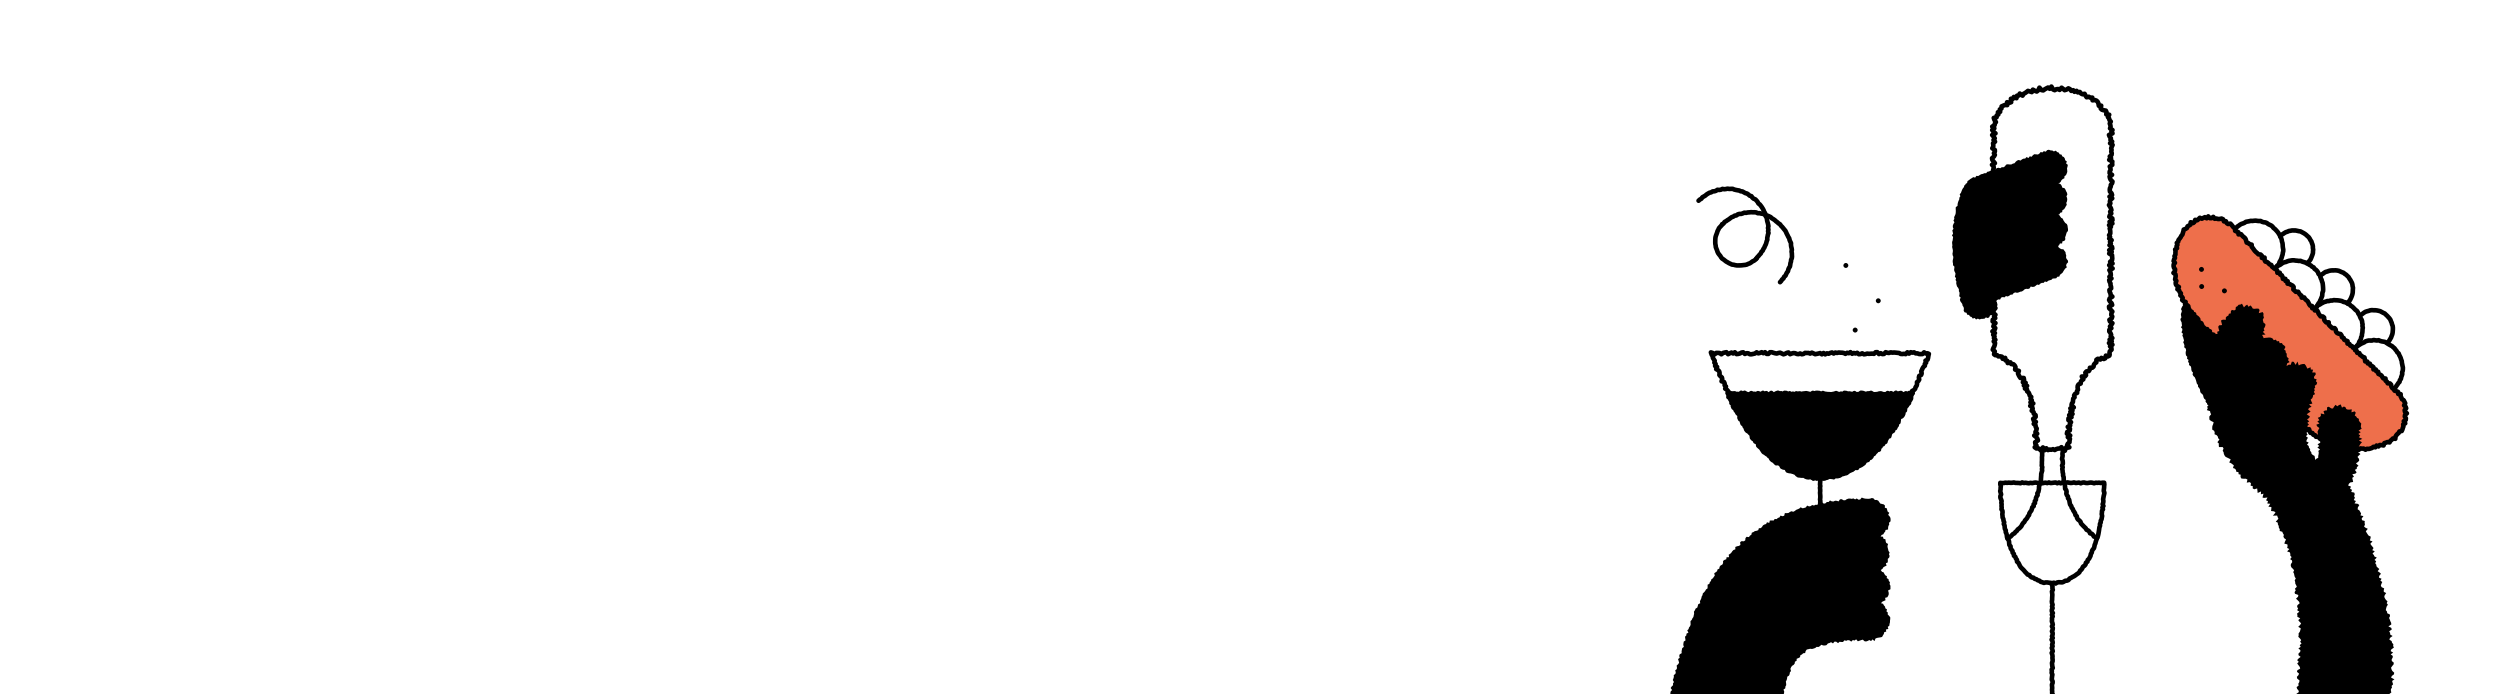 <?xml version="1.0" encoding="UTF-8"?><svg id="Layer_2" xmlns="http://www.w3.org/2000/svg" xmlns:xlink="http://www.w3.org/1999/xlink" viewBox="0 0 1080 300"><defs><style>.cls-1,.cls-2{fill:none;}.cls-3{fill:#000;}.cls-4{fill:#ee6f4b;}.cls-2{stroke:#000;stroke-linecap:round;stroke-linejoin:round;stroke-width:2px;}.cls-3{clip-path:url(#clippath);}</style><clipPath id="clippath"><rect class="cls-1" x="305.95" y="0" width="774.05" height="300"/></clipPath></defs><g id="Layer_1-2"><rect class="cls-1" width="1080" height="300"/><g class="cls-3"><polygon points="968.17 188.61 967.46 188.54 966.71 188.71 966.11 188.09 965.36 188.15 964.76 187.74 964.15 187.38 963.48 187.15 963.01 186.6 962.44 186.2 961.76 185.9 961.4 185.27 960.89 184.75 960.27 184.33 960.1 183.53 959.49 183.09 959.09 182.48 958.78 181.8 958.28 181.28 957.58 180.89 957.46 180.08 957.09 179.46 956.31 179.12 956.05 178.42 955.57 177.87 955.19 177.25 954.61 176.76 954.71 175.84 954.19 175.31 953.58 174.83 953.38 174.11 952.9 173.55 952.84 172.75 952.23 172.26 951.92 171.61 951.77 170.86 951.39 170.24 950.75 169.76 950.47 169.08 950.4 168.3 950.07 167.66 949.56 167.09 949.53 166.31 949.05 165.73 948.86 165.02 948.67 164.31 948.42 163.63 948.12 162.97 947.53 162.43 947.19 161.78 947.37 160.94 946.83 160.36 946.65 159.66 946.61 158.91 946.39 158.22 945.66 157.7 945.71 156.92 945.25 156.31 945.44 155.49 944.78 154.93 944.91 154.14 944.36 153.54 944.22 152.83 944.21 152.08 944.4 151.3 944.24 150.6 943.56 150.01 943.68 149.25 943.48 148.55 943.15 147.87 943.5 147.07 943.28 146.37 943.11 145.67 942.77 144.99 943.05 144.21 942.39 143.58 942.72 142.81 942.78 142.08 942.19 141.42 942.62 140.66 942.52 139.95 942.45 139.24 942.07 138.54 941.92 137.83 942.38 137.1 942.22 136.39 942.13 135.68 942.38 135 942.57 134.34 942.2 133.53 942.49 132.86 942.82 132.23 943.27 131.66 943.82 131.18 944.23 130.63 944.25 129.73 945.14 129.61 945.47 128.93 945.89 128.3 946.75 128.34 947.18 127.65 948 127.76 948.62 127.42 949.29 127.25 949.97 127.04 950.68 127.23 951.38 127.05 952.07 127.1 952.73 127.41 953.47 127.28 954.16 127.44 954.68 128.01 955.3 128.29 956 128.46 956.77 128.62 957.03 129.41 957.63 129.79 958.09 130.33 958.46 130.92 959.12 131.35 958.94 132.24 959.62 132.7 959.61 133.45 959.93 134.09 960.05 134.79 960 135.5 960.03 136.19 959.98 136.92 959.93 137.65 959.87 138.38 960.09 139.09 960.55 139.76 960.3 140.52 960.29 141.25 960.81 141.9 960.88 142.62 960.92 143.35 960.69 144.13 960.82 144.84 961.48 145.45 961.22 146.24 961.48 146.93 961.71 147.62 962.12 148.25 962.01 149.02 962.15 149.73 962.32 150.43 962.72 151.06 963.09 151.69 963.35 152.36 963.11 153.21 963.75 153.75 963.74 154.52 964.14 155.14 964.6 155.74 964.65 156.49 965.09 157.09 964.98 157.93 965.65 158.42 965.74 159.18 966.25 159.74 966.46 160.44 966.96 161 967.21 161.68 967.23 162.49 967.56 163.13 967.82 163.81 968.51 164.26 968.5 165.1 969.39 165.42 969.55 166.17 969.75 166.9 970.21 167.47 970.57 168.11 971.29 168.5 971.39 169.31 971.72 169.96 972.37 170.4 972.82 170.97 973.11 171.67 973.55 172.25 974.25 172.63 974.4 173.44 975.01 173.9 975.45 174.44 975.65 175.14 976.2 175.63 976.28 176.36 976.6 176.98 976.83 177.64 976.87 178.33 976.93 179.02 977.37 179.72 977.35 180.44 977.29 181.16 976.96 181.83 976.71 182.5 976.31 183.09 976.12 183.78 975.58 184.27 975.61 185.15 974.89 185.48 974.63 186.22 973.89 186.47 973.44 187.03 972.76 187.26 972.1 187.48 971.66 188.2 970.94 188.3 970.19 188.17 969.55 188.5 968.85 188.38 968.17 188.61"/><polygon class="cls-2" points="982.74 116.1 982.22 116.58 981.71 117.08 981.06 117.4 980.44 117.74 979.87 118.16 979.26 118.53 978.63 118.87 977.94 119.04 977.24 119.18 976.56 119.34 975.87 119.53 975.16 119.57 974.46 119.65 973.75 119.75 973.04 119.67 972.34 119.53 971.64 119.42 970.94 119.26 970.3 118.95 969.57 118.89 968.91 118.6 968.31 118.22 967.69 117.86 967.18 117.35 966.57 116.99 965.97 116.61 965.57 116 965.02 115.55 964.53 115.03 964.2 114.4 963.66 113.91 963.31 113.28 963.02 112.63 962.69 112 962.59 111.28 962.25 110.64 962.21 109.92 961.96 109.24 961.96 108.53 962.04 107.81 961.89 107.11 962.06 106.41 961.98 105.69 962.23 105.01 962.37 104.32 962.46 103.6 962.85 102.99 963.12 102.34 963.3 101.64 963.67 101.03 964.07 100.44 964.51 99.88 964.94 99.31 965.44 98.8 966.07 98.44 966.53 97.88 967.13 97.51 967.7 97.07 968.32 96.73 969 96.52 969.65 96.24 970.25 95.82 970.96 95.7 971.65 95.57 972.34 95.41 973.06 95.45 973.76 95.36 974.46 95.31 975.16 95.42 975.86 95.49 976.59 95.45 977.23 95.82 977.9 96.01 978.63 96.09 979.29 96.35 979.85 96.8 980.49 97.11 981.14 97.41 981.7 97.85 982.13 98.45 982.69 98.88 983.19 99.38 983.67 99.91 984.12 100.45 984.5 101.06 984.87 101.66 985.11 102.34 985.49 102.94 985.7 103.63 985.8 104.33 986.03 105.01 986.11 105.71 986.14 106.41 986.23 107.11 986.37 107.82 986.35 108.54 986.17 109.23 986.09 109.94 985.86 110.61 985.68 111.3 985.43 111.96 985.12 112.6 984.75 113.2 984.57 113.92 984.13 114.48 983.59 114.96 983.16 115.52 982.74 116.1"/><polyline class="cls-2" points="985.12 102.01 985.6 101.45 986.23 101.09 986.82 100.68 987.45 100.31 988.14 100.1 988.8 99.8 989.52 99.68 990.23 99.54 990.96 99.56 991.68 99.56 992.39 99.71 993.09 99.87 993.82 99.97 994.46 100.32 995.1 100.66 995.72 101.04 996.29 101.48 996.81 101.98 997.37 102.46 997.78 103.06 998.11 103.71 998.53 104.31 998.74 105.01 999.01 105.68 999.16 106.39 999.16 107.12 999.29 107.84 999.21 108.56 999.19 109.29 998.99 109.99 998.73 110.67 998.47 111.34 998.18 112.01 997.77 112.61 997.27 113.14 996.85 113.74"/><polyline class="cls-2" points="1014.04 130.93 1014.56 130.41 1015.03 129.86 1015.4 129.23 1015.71 128.57 1015.98 127.9 1016.21 127.21 1016.36 126.5 1016.4 125.78 1016.43 125.06 1016.49 124.33 1016.32 123.62 1016.24 122.9 1016.03 122.2 1015.69 121.56 1015.35 120.92 1014.94 120.33 1014.58 119.69 1014.05 119.19 1013.53 118.68 1012.92 118.29 1012.36 117.82 1011.66 117.58 1011.01 117.28 1010.34 116.99 1009.62 116.85 1008.9 116.78 1008.18 116.81 1007.46 116.81 1006.73 116.88 1006.03 117.05 1005.35 117.3 1004.64 117.48 1004.02 117.86 1003.45 118.31 1002.8 118.65 1002.34 119.23"/><polyline class="cls-2" points="1019.48 136.36 1020.07 135.93 1020.66 135.51 1021.24 135.08 1021.86 134.7 1022.56 134.47 1023.26 134.3 1023.95 134.05 1024.68 133.97 1025.4 134.03 1026.12 134.03 1026.84 134.11 1027.55 134.26 1028.26 134.44 1028.9 134.79 1029.53 135.13 1030.2 135.43 1030.72 135.94 1031.25 136.43 1031.74 136.97 1032.23 137.51 1032.65 138.1 1032.9 138.79 1033.2 139.45 1033.37 140.15 1033.64 140.83 1033.72 141.56 1033.72 142.29 1033.67 143.01 1033.61 143.73 1033.46 144.44 1033.19 145.12 1032.95 145.81 1032.58 146.43 1032.22 147.05 1031.78 147.64 1031.23 148.11"/><polygon class="cls-2" points="999.98 133.34 999.45 133.82 998.88 134.24 998.35 134.71 997.66 134.96 997.09 135.38 996.51 135.81 995.85 136.08 995.18 136.31 994.46 136.37 993.77 136.51 993.1 136.77 992.39 136.8 991.68 136.8 990.98 136.78 990.26 136.85 989.57 136.66 988.86 136.65 988.15 136.56 987.48 136.3 986.85 135.97 986.18 135.73 985.58 135.35 984.97 135.01 984.3 134.73 983.79 134.23 983.17 133.85 982.77 133.25 982.29 132.73 981.76 132.25 981.33 131.69 981.05 131.02 980.62 130.46 980.38 129.79 979.94 129.21 979.85 128.49 979.51 127.85 979.48 127.13 979.22 126.46 979.3 125.74 979.1 125.04 979.12 124.33 979.2 123.63 979.2 122.91 979.49 122.24 979.55 121.53 979.7 120.83 980 120.19 980.25 119.52 980.71 118.96 981.05 118.35 981.29 117.66 981.79 117.15 982.19 116.56 982.79 116.15 983.26 115.62 983.73 115.07 984.34 114.7 984.99 114.41 985.57 114 986.15 113.58 986.81 113.32 987.51 113.17 988.17 112.88 988.85 112.67 989.55 112.56 990.26 112.45 990.97 112.45 991.68 112.57 992.39 112.62 993.08 112.73 993.81 112.68 994.47 112.98 995.14 113.19 995.82 113.37 996.45 113.72 997.09 114 997.67 114.4 998.32 114.7 998.82 115.21 999.49 115.51 999.87 116.14 1000.47 116.55 1000.98 117.06 1001.38 117.65 1001.61 118.35 1002.16 118.85 1002.4 119.53 1002.59 120.22 1002.92 120.85 1003.09 121.54 1003.36 122.21 1003.45 122.91 1003.52 123.62 1003.57 124.33 1003.6 125.05 1003.56 125.76 1003.29 126.44 1003.23 127.15 1003.18 127.86 1002.9 128.52 1002.65 129.19 1002.33 129.82 1002.09 130.49 1001.62 131.03 1001.26 131.64 1000.94 132.29 1000.52 132.86 999.98 133.34"/><polygon class="cls-2" points="1017.14 150.5 1016.7 151.06 1016.12 151.48 1015.52 151.86 1014.96 152.3 1014.32 152.61 1013.68 152.92 1013.01 153.13 1012.35 153.39 1011.71 153.71 1011 153.77 1010.3 153.87 1009.61 154.03 1008.9 154.01 1008.2 154.02 1007.5 153.93 1006.77 154.06 1006.06 153.95 1005.37 153.77 1004.71 153.49 1004.09 153.14 1003.44 152.86 1002.8 152.58 1002.12 152.34 1001.6 151.84 1000.97 151.5 1000.52 150.93 1000.02 150.44 999.5 149.96 998.96 149.49 998.54 148.92 998.19 148.3 997.8 147.71 997.45 147.09 997.23 146.41 996.88 145.78 996.69 145.09 996.72 144.35 996.53 143.67 996.39 142.97 996.39 142.26 996.39 141.56 996.32 140.84 996.6 140.16 996.65 139.45 996.7 138.74 996.89 138.05 997.21 137.41 997.4 136.71 997.78 136.1 998.24 135.55 998.55 134.91 998.99 134.35 999.44 133.81 999.96 133.32 1000.52 132.89 1000.93 132.27 1001.5 131.84 1002.16 131.55 1002.75 131.15 1003.38 130.82 1004.02 130.49 1004.71 130.31 1005.38 130.05 1006.11 130.06 1006.78 129.83 1007.5 129.84 1008.2 129.65 1008.91 129.71 1009.62 129.73 1010.33 129.8 1011.03 129.91 1011.73 130.07 1012.36 130.42 1013.06 130.57 1013.72 130.82 1014.29 131.26 1015 131.46 1015.47 132.03 1016.08 132.39 1016.6 132.86 1017.09 133.37 1017.58 133.88 1018.18 134.3 1018.59 134.89 1018.84 135.56 1019.37 136.08 1019.52 136.8 1019.79 137.45 1020.18 138.06 1020.42 138.73 1020.48 139.45 1020.64 140.14 1020.57 140.86 1020.74 141.56 1020.61 142.26 1020.59 142.97 1020.53 143.67 1020.37 144.35 1020.34 145.07 1020.01 145.71 1019.93 146.43 1019.58 147.05 1019.2 147.65 1019.01 148.36 1018.59 148.94 1018.09 149.46 1017.74 150.08 1017.14 150.5"/><polygon class="cls-2" points="1034.35 167.71 1033.85 168.2 1033.32 168.68 1032.83 169.21 1032.17 169.51 1031.56 169.87 1030.97 170.28 1030.27 170.45 1029.6 170.68 1028.92 170.88 1028.24 171.06 1027.52 171.09 1026.83 171.22 1026.12 171.21 1025.42 171.31 1024.71 171.3 1024 171.26 1023.31 171.08 1022.63 170.86 1021.94 170.7 1021.25 170.51 1020.67 170.08 1020.04 169.76 1019.32 169.6 1018.84 169.04 1018.23 168.68 1017.69 168.22 1017.15 167.75 1016.71 167.2 1016.14 166.75 1015.7 166.19 1015.36 165.56 1014.99 164.95 1014.68 164.3 1014.5 163.61 1014.19 162.97 1013.93 162.31 1013.86 161.59 1013.82 160.88 1013.56 160.2 1013.61 159.49 1013.6 158.78 1013.63 158.07 1013.67 157.36 1013.88 156.68 1013.91 155.95 1014.26 155.32 1014.49 154.65 1014.81 154.02 1015.15 153.41 1015.42 152.75 1015.73 152.1 1016.13 151.51 1016.66 151.02 1017.19 150.55 1017.61 149.96 1018.28 149.65 1018.84 149.22 1019.43 148.85 1020.03 148.48 1020.67 148.19 1021.32 147.91 1021.91 147.46 1022.59 147.25 1023.29 147.09 1024.02 147.11 1024.72 147.11 1025.42 146.88 1026.13 147.01 1026.83 147.1 1027.56 146.97 1028.22 147.28 1028.9 147.47 1029.6 147.58 1030.31 147.71 1030.92 148.09 1031.51 148.49 1032.11 148.86 1032.73 149.2 1033.37 149.53 1033.89 150.02 1034.44 150.47 1034.85 151.06 1035.31 151.6 1035.65 152.22 1036.23 152.68 1036.47 153.37 1036.8 153.99 1037.1 154.64 1037.29 155.32 1037.56 155.98 1037.61 156.69 1037.76 157.38 1037.89 158.08 1038.05 158.78 1038.04 159.49 1037.96 160.2 1037.72 160.88 1037.78 161.62 1037.56 162.29 1037.31 162.96 1037.2 163.67 1036.73 164.24 1036.6 164.97 1036.08 165.49 1035.71 166.09 1035.29 166.66 1034.91 167.26 1034.35 167.71"/><polygon class="cls-4" points="1020.15 153.69 1020.69 154.16 1021.44 154.43 1021.63 155.25 1021.77 156.12 1022.67 156.22 1022.9 157 1023.79 157.12 1024.04 157.88 1024.76 158.18 1025.32 158.62 1025.34 159.6 1026.33 159.62 1026.57 160.38 1027.36 160.61 1027.47 161.51 1028.16 161.83 1028.79 162.21 1029.17 162.85 1029.58 163.45 1030.53 163.52 1030.59 164.47 1031.18 164.9 1031.5 165.59 1032.45 165.65 1032.95 166.17 1033.09 167.05 1033.48 167.68 1034.1 168.09 1034.45 168.76 1035.24 169 1035.96 169.3 1036.04 170.18 1037.08 170.28 1037.07 171.17 1037.39 171.81 1037.67 172.46 1038.4 172.9 1038.72 173.56 1039.05 174.22 1038.57 175.12 1039.22 175.69 1039.47 176.38 1038.82 177.19 1038.94 177.87 1039.76 178.56 1038.98 179.26 1038.87 179.95 1039.35 180.71 1039.26 181.43 1038.44 181.97 1039.05 182.88 1038.19 183.34 1038.3 184.14 1038.05 184.81 1037.84 185.52 1037.54 186.19 1036.55 186.39 1036.24 187.02 1035.71 187.48 1035.24 187.99 1034.87 188.61 1034.76 189.57 1033.74 189.43 1033.25 189.96 1032.7 190.4 1032.28 191.12 1031.4 190.96 1030.75 191.22 1030.06 191.42 1029.68 192.44 1028.85 192.28 1028.08 192.24 1027.52 192.85 1026.67 192.49 1026.13 193.23 1025.34 193.03 1024.71 193.52 1024.02 193.76 1023.31 193.94 1022.57 193.88 1021.89 194.27 1021.12 193.79 1020.4 193.81 1019.68 193.73 1018.97 194.32 1018.25 193.78 1017.55 193.49 1016.81 194.03 1016.08 194.01 1015.33 194.28 1014.71 193.38 1013.99 193.4 1013.25 193.5 1012.48 193.66 1011.87 193.12 1011.27 192.57 1010.59 192.36 1009.84 192.4 1009.07 192.47 1008.28 192.54 1007.6 192.29 1007.25 191.23 1006.55 191.04 1005.83 190.91 1005.24 190.49 1004.57 190.24 1003.9 189.98 1003.37 189.45 1002.42 189.68 1001.95 189.05 1001.34 188.67 1000.49 188.67 1000.07 187.99 999.34 187.79 998.95 187.08 998.12 186.99 997.77 186.26 997.51 185.43 996.44 185.6 996.06 184.93 995.67 184.28 995.02 183.93 994.7 183.2 993.89 183.03 993.37 182.52 992.86 182.02 992.52 181.32 992.2 180.62 991.11 180.68 990.61 180.16 990.1 179.65 989.9 178.83 989.34 178.37 988.72 177.97 988.12 177.55 987.85 176.81 987.27 176.36 986.74 175.87 986.32 175.28 985.9 174.69 985.04 174.53 984.81 173.74 984.11 173.43 983.79 172.74 983.15 172.36 982.91 171.59 981.97 171.51 981.5 170.96 981.21 170.22 980.55 169.86 980.05 169.34 979.49 168.88 979.44 167.92 978.6 167.74 978.32 167 977.4 166.91 976.95 166.35 976.3 166 976.21 165.08 975.55 164.72 974.8 164.47 974.67 163.59 973.82 163.43 973.24 163 972.77 162.47 972.41 161.82 972.35 161.15 971.65 160.58 971.4 159.82 970.8 159.41 969.94 159.26 969.4 158.78 968.92 158.26 968.24 157.92 967.83 157.32 967.45 156.68 966.76 156.37 966.67 155.45 966.21 154.89 965.45 154.64 964.82 154.26 964.66 153.4 963.92 153.13 963.46 152.57 962.88 152.14 962.33 151.67 961.91 151.07 961.23 150.74 960.85 150.12 960.8 149.16 959.78 149.17 959.52 148.42 959.24 147.69 958.4 147.52 957.87 147.03 957.14 146.74 956.78 146.09 956.32 145.54 956.24 144.61 955.39 144.43 954.54 144.27 954.66 143.13 953.57 143.2 953.54 142.21 952.6 142.11 952.13 141.56 951.57 141.07 951.25 140.37 950.96 139.66 950.26 139.32 949.69 138.87 949.64 137.95 949.19 137.39 948.59 136.96 947.97 136.55 947.84 135.73 946.9 135.56 946.83 134.71 946.1 134.35 945.77 133.7 945.45 133.04 945.33 132.26 944.77 131.77 943.96 131.42 944.19 130.45 943.32 130.11 942.71 129.62 942.92 128.7 942.5 128.1 941.92 127.58 942.13 126.7 941.6 126.14 941.38 125.46 940.65 124.96 941.27 123.98 940.43 123.5 939.98 122.88 939.88 122.15 940.18 121.34 939.65 120.72 939.79 119.96 939.9 119.21 939.79 118.51 938.94 117.89 939.57 117.1 939.64 116.38 939.17 115.68 938.99 114.97 939.03 114.24 939.57 113.54 939.01 112.79 939.2 112.08 939.58 111.4 939.38 110.65 939.79 109.98 939.77 109.25 939.83 108.54 939.68 107.76 940.47 107.21 940.27 106.42 940.63 105.78 940.38 104.95 940.98 104.38 941.11 103.67 941.6 103.09 942.03 102.5 942.34 101.87 942.81 101.33 943 100.63 943.22 99.94 943.37 99.17 944.17 98.89 944.77 98.49 945.03 97.77 945.67 97.42 946.26 97.05 946.4 96.02 947.46 96.34 948 95.89 948.33 94.98 949.2 95.15 949.77 94.66 950.34 94.09 951.19 94.47 951.85 94.15 952.52 93.82 953.29 94.29 953.96 93.48 954.68 94.24 955.38 94.25 956.14 93.7 956.75 94.5 957.48 94.4 958.15 94.61 958.89 94.6 959.72 94.42 960.38 94.75 960.75 95.64 961.59 95.59 961.94 96.38 962.52 96.76 963.54 96.61 964.04 97.16 964.5 97.74 964.96 98.3 965.63 98.64 965.57 99.71 966.26 100.03 966.96 100.33 967.05 101.25 968.14 101.18 968.59 101.74 969.08 102.25 969.67 102.67 970.1 103.25 970.34 104.02 970.57 104.79 971.32 105.05 971.87 105.51 972.71 105.69 972.77 106.64 973.23 107.19 973.64 107.8 974.07 108.38 974.58 108.89 975.13 109.35 975.63 109.87 976.56 109.95 977.08 110.44 977.13 111.41 978.29 111.27 978.28 112.3 978.63 112.98 979.42 113.23 979.98 113.67 980.44 114.21 981.2 114.46 981.48 115.18 982.06 115.62 982.6 116.08 983.28 116.4 983.75 116.94 983.84 117.85 984.86 117.84 985.07 118.63 985.75 118.96 986.07 119.64 986.23 120.49 987.26 120.46 987.36 121.37 988.27 121.48 988.22 122.53 989.08 122.68 989.72 123.05 990.4 123.39 990.85 123.95 990.74 125.08 991.29 125.55 991.8 126.06 992.82 126.05 993.18 126.7 993.6 127.3 994.2 127.7 994.34 128.57 995.42 128.51 995.79 129.15 996.3 129.65 996.88 130.08 997.24 130.74 997.56 131.43 997.98 132.03 998.81 132.21 998.88 133.16 1000.04 133.01 999.99 134.09 1000.99 134.1 1001.37 134.74 1001.63 135.49 1002.05 136.08 1002.49 136.66 1003.44 136.72 1004.01 137.17 1004.04 138.16 1004.45 138.77 1004.95 139.29 1006 139.25 1006.04 140.24 1006.51 140.79 1007.04 141.27 1007.56 141.76 1008.57 141.76 1009.02 142.34 1009.15 143.23 1009.58 143.82 1010.26 144.14 1011.11 144.3 1011.54 144.89 1011.75 145.7 1012.45 146.02 1012.72 146.77 1013.41 147.1 1014.14 147.39 1014.12 148.43 1014.96 148.61 1015.31 149.29 1016.08 149.54 1016.46 150.17 1017.2 150.45 1017.41 151.27 1018.09 151.61 1018.33 152.41 1019.23 152.54 1019.53 153.28 1020.15 153.69"/><polygon class="cls-2" points="1020.15 153.69 1020.69 154.16 1021.44 154.43 1021.63 155.25 1021.77 156.12 1022.67 156.22 1022.9 157 1023.79 157.12 1024.04 157.88 1024.76 158.18 1025.32 158.62 1025.34 159.6 1026.33 159.62 1026.57 160.38 1027.36 160.61 1027.47 161.51 1028.16 161.83 1028.79 162.21 1029.17 162.85 1029.58 163.45 1030.53 163.52 1030.59 164.47 1031.18 164.9 1031.5 165.59 1032.45 165.65 1032.95 166.17 1033.09 167.05 1033.48 167.68 1034.1 168.09 1034.45 168.76 1035.24 169 1035.96 169.3 1036.04 170.18 1037.08 170.28 1037.07 171.17 1037.39 171.81 1037.67 172.46 1038.4 172.9 1038.72 173.56 1039.05 174.22 1038.57 175.12 1039.22 175.69 1039.47 176.38 1038.82 177.19 1038.94 177.87 1039.76 178.56 1038.98 179.26 1038.87 179.95 1039.35 180.71 1039.26 181.43 1038.44 181.97 1039.05 182.88 1038.19 183.34 1038.3 184.14 1038.05 184.81 1037.84 185.52 1037.54 186.19 1036.55 186.39 1036.24 187.02 1035.71 187.48 1035.24 187.99 1034.87 188.61 1034.76 189.57 1033.74 189.43 1033.25 189.96 1032.7 190.4 1032.28 191.12 1031.4 190.96 1030.75 191.22 1030.06 191.42 1029.68 192.44 1028.85 192.28 1028.08 192.24 1027.52 192.85 1026.67 192.49 1026.13 193.23 1025.34 193.03 1024.71 193.52 1024.02 193.76 1023.31 193.94 1022.57 193.88 1021.89 194.27 1021.12 193.79 1020.4 193.81 1019.68 193.73 1018.97 194.32 1018.25 193.78 1017.55 193.49 1016.81 194.03 1016.08 194.01 1015.33 194.28 1014.71 193.38 1013.99 193.4 1013.25 193.5 1012.48 193.66 1011.87 193.12 1011.27 192.57 1010.59 192.36 1009.84 192.4 1009.07 192.47 1008.28 192.54 1007.6 192.29 1007.25 191.23 1006.55 191.04 1005.83 190.91 1005.24 190.49 1004.57 190.24 1003.9 189.98 1003.37 189.45 1002.42 189.68 1001.95 189.05 1001.34 188.67 1000.49 188.67 1000.07 187.99 999.34 187.79 998.95 187.08 998.12 186.99 997.77 186.26 997.51 185.43 996.44 185.6 996.06 184.93 995.67 184.28 995.02 183.93 994.7 183.2 993.89 183.03 993.37 182.52 992.86 182.02 992.52 181.32 992.2 180.62 991.11 180.68 990.61 180.16 990.1 179.65 989.9 178.83 989.34 178.37 988.72 177.97 988.12 177.55 987.85 176.81 987.27 176.36 986.74 175.87 986.32 175.28 985.9 174.69 985.04 174.53 984.81 173.74 984.11 173.43 983.79 172.74 983.15 172.36 982.91 171.59 981.97 171.51 981.5 170.96 981.21 170.22 980.55 169.86 980.05 169.34 979.49 168.88 979.44 167.92 978.6 167.74 978.32 167 977.4 166.91 976.95 166.35 976.3 166 976.21 165.08 975.55 164.72 974.8 164.47 974.67 163.59 973.82 163.43 973.24 163 972.77 162.47 972.41 161.82 972.35 161.15 971.65 160.58 971.4 159.82 970.8 159.41 969.94 159.26 969.4 158.78 968.92 158.26 968.24 157.92 967.83 157.32 967.45 156.68 966.76 156.37 966.67 155.45 966.21 154.89 965.45 154.64 964.82 154.26 964.66 153.4 963.92 153.13 963.46 152.57 962.88 152.14 962.33 151.67 961.91 151.07 961.23 150.74 960.85 150.12 960.8 149.16 959.78 149.17 959.52 148.42 959.24 147.69 958.4 147.52 957.87 147.03 957.14 146.74 956.78 146.09 956.32 145.54 956.24 144.61 955.39 144.43 954.54 144.27 954.66 143.13 953.57 143.2 953.54 142.21 952.6 142.11 952.13 141.56 951.57 141.07 951.25 140.37 950.96 139.66 950.26 139.32 949.69 138.87 949.64 137.95 949.19 137.39 948.59 136.96 947.97 136.55 947.84 135.73 946.9 135.56 946.83 134.71 946.1 134.35 945.77 133.7 945.45 133.04 945.33 132.26 944.77 131.77 943.96 131.42 944.19 130.45 943.32 130.11 942.71 129.62 942.92 128.7 942.5 128.1 941.92 127.58 942.13 126.7 941.6 126.14 941.38 125.46 940.65 124.96 941.27 123.98 940.43 123.5 939.98 122.88 939.88 122.15 940.18 121.34 939.65 120.72 939.79 119.96 939.9 119.21 939.79 118.51 938.94 117.89 939.57 117.1 939.64 116.38 939.17 115.68 938.99 114.97 939.03 114.24 939.57 113.54 939.01 112.79 939.2 112.08 939.58 111.4 939.38 110.65 939.79 109.98 939.77 109.25 939.83 108.54 939.68 107.76 940.47 107.21 940.27 106.42 940.63 105.78 940.38 104.95 940.98 104.38 941.11 103.67 941.6 103.09 942.03 102.5 942.34 101.87 942.81 101.33 943 100.63 943.22 99.94 943.37 99.17 944.17 98.89 944.77 98.49 945.03 97.77 945.67 97.42 946.26 97.05 946.4 96.02 947.46 96.34 948 95.89 948.33 94.98 949.2 95.15 949.77 94.66 950.34 94.09 951.19 94.47 951.85 94.15 952.52 93.82 953.29 94.29 953.96 93.48 954.68 94.24 955.38 94.25 956.14 93.7 956.75 94.5 957.48 94.4 958.15 94.61 958.89 94.6 959.72 94.42 960.38 94.75 960.75 95.64 961.59 95.59 961.94 96.38 962.52 96.76 963.54 96.61 964.04 97.16 964.5 97.74 964.96 98.3 965.63 98.64 965.57 99.71 966.26 100.03 966.96 100.33 967.05 101.25 968.14 101.18 968.59 101.74 969.08 102.25 969.67 102.67 970.1 103.25 970.34 104.02 970.57 104.79 971.32 105.05 971.87 105.51 972.71 105.69 972.77 106.64 973.23 107.19 973.64 107.8 974.07 108.38 974.58 108.89 975.13 109.35 975.63 109.87 976.56 109.95 977.08 110.44 977.13 111.41 978.29 111.27 978.28 112.3 978.63 112.98 979.42 113.23 979.98 113.67 980.44 114.21 981.2 114.46 981.48 115.18 982.06 115.62 982.6 116.08 983.28 116.4 983.75 116.94 983.84 117.85 984.86 117.84 985.07 118.63 985.75 118.96 986.07 119.64 986.23 120.49 987.26 120.46 987.36 121.37 988.27 121.48 988.22 122.53 989.08 122.68 989.72 123.05 990.4 123.39 990.85 123.95 990.74 125.08 991.29 125.55 991.8 126.06 992.82 126.05 993.18 126.7 993.6 127.3 994.2 127.7 994.34 128.57 995.42 128.51 995.79 129.15 996.3 129.65 996.88 130.08 997.24 130.74 997.56 131.43 997.98 132.03 998.81 132.21 998.88 133.16 1000.04 133.01 999.99 134.09 1000.99 134.1 1001.37 134.74 1001.63 135.49 1002.05 136.08 1002.49 136.66 1003.44 136.72 1004.01 137.17 1004.04 138.16 1004.45 138.77 1004.95 139.29 1006 139.25 1006.04 140.24 1006.51 140.79 1007.04 141.27 1007.56 141.76 1008.57 141.76 1009.02 142.34 1009.15 143.23 1009.58 143.82 1010.26 144.14 1011.11 144.3 1011.54 144.89 1011.75 145.7 1012.45 146.02 1012.72 146.77 1013.41 147.1 1014.14 147.39 1014.12 148.43 1014.96 148.61 1015.31 149.29 1016.08 149.54 1016.46 150.17 1017.2 150.45 1017.41 151.27 1018.09 151.61 1018.33 152.41 1019.23 152.54 1019.53 153.28 1020.15 153.69"/><polygon class="cls-2" points="786.3 206.11 787.02 206.48 787.76 206.72 788.47 206.56 789.15 206.1 789.86 206.03 790.55 205.85 791.31 206.01 791.99 205.74 792.67 205.5 793.36 205.31 794.19 205.53 794.56 204.43 795.47 204.81 796.23 204.76 796.82 204.3 797.24 203.5 797.79 203.02 798.47 202.79 799.09 202.46 800.09 202.74 800.33 201.75 801.27 201.89 801.65 201.17 802.21 200.72 803.06 200.67 803.6 200.19 803.7 199.16 804.62 199.16 805.15 198.67 805.48 197.95 805.91 197.37 806.72 197.19 807.11 196.57 807.79 196.24 808.59 196.02 808.67 195.09 809.53 194.92 809.93 194.31 809.91 193.32 810.7 193.07 811.43 192.76 811.7 192.04 812.34 191.65 812.89 191.17 813 190.33 813.23 189.6 813.72 189.07 814.45 188.73 814.53 187.89 815.55 187.76 815.57 186.88 815.7 186.09 816.66 185.9 816.7 185.05 817.13 184.47 817.82 184.07 818.14 183.42 818.55 182.83 818.73 182.1 819.37 181.65 819.54 180.91 820 180.35 820.08 179.56 820.73 179.11 821.26 178.59 821.68 178 821.72 177.19 822 176.53 822.57 176.03 822.93 175.4 823.44 174.86 823.74 174.21 823.91 173.48 824.25 172.85 824.66 172.26 825.24 171.74 825.42 171.02 825.82 170.41 825.92 169.65 826.05 168.91 826.85 168.49 827.36 167.94 827.54 167.22 827.99 166.63 828.16 165.91 828.13 165.1 828.73 164.59 829.1 163.96 828.94 163.1 829.12 162.39 829.93 161.96 830.17 161.29 829.98 160.43 830.28 159.78 830.56 159.12 830.94 158.51 831.55 157.99 831.52 157.22 832.08 156.67 831.81 155.81 832.7 155.39 832.91 154.71 833.02 153.98 833.16 153.28 833.26 152.89 832.64 152.6 831.92 152.71 831.21 152.21 830.49 152.95 829.77 152.98 829.04 152.94 828.32 152.65 827.6 152.67 826.87 152.21 826.15 152.34 825.43 152.16 824.71 152.75 823.99 152.19 823.27 152.97 822.55 152.84 821.83 152.94 821.11 152.9 820.39 152.49 819.67 152.42 818.95 152.34 818.23 152.28 817.5 152.34 816.78 152.21 816.06 152.48 815.33 152.39 814.61 152.16 813.88 152.91 813.16 152.97 812.44 152.58 811.71 152.95 810.99 152.14 810.27 152.16 809.55 152.85 808.82 152.77 808.1 152.8 807.37 152.85 806.65 152.75 805.92 152.97 805.2 153.06 804.47 152.64 803.75 152.96 803.02 153.02 802.3 152.42 801.57 152.7 800.85 152.5 800.12 152.82 799.4 152.14 798.68 152.59 797.96 152.41 797.23 152.85 796.5 152.49 795.78 152.37 795.06 152.35 794.33 152.29 793.6 152.46 792.87 152.31 792.15 152.72 791.42 152.27 790.69 152.47 789.96 152.81 789.23 152.64 788.5 153.08 787.77 152.51 787.04 153.06 786.3 152.54 785.59 152.72 784.87 152.87 784.15 153 783.43 152.67 782.71 152.35 781.99 152.75 781.26 152.47 780.54 152.49 779.82 152.44 779.09 152.9 778.37 153.04 777.65 152.7 776.93 153 776.21 152.9 775.49 152.59 774.77 152.53 774.05 152.71 773.33 153 772.61 152.27 771.89 152.45 771.17 152.83 770.45 153.05 769.72 152.7 769 152.37 768.28 152.49 767.55 152.73 766.83 152.6 766.1 152.4 765.38 152.16 764.66 152.16 763.94 152.89 763.21 152.88 762.49 152.16 761.77 152.58 761.04 152.16 760.32 152.46 759.59 152.64 758.87 152.2 758.14 152.72 757.42 152.88 756.69 153.04 755.97 153.05 755.24 152.63 754.52 152.59 753.79 152.9 753.06 152.2 752.34 152.31 751.62 152.7 750.9 152.89 750.18 152.96 749.45 152.18 748.72 152.7 748 152.31 747.27 152.62 746.54 153 745.82 152.16 745.09 152.29 744.36 152.47 743.63 153.04 742.9 152.51 742.18 152.46 741.45 152.45 740.72 153.07 739.98 152.52 739.11 152.24 739.48 153.29 739.89 153.9 739.97 154.63 740.36 155.24 740.76 155.85 740.61 156.67 741.14 157.23 740.93 158.09 741.78 158.52 741.4 159.46 742.2 159.9 742.72 160.45 742.86 161.17 742.78 161.99 743.27 162.56 743.86 163.08 744.01 163.79 743.72 164.71 744.76 165.02 745.05 165.66 745.05 166.44 745.61 166.96 745.29 167.91 746 168.35 746.49 168.91 746.83 169.53 746.75 170.37 747.25 170.91 747.78 171.45 747.89 172.2 747.89 173 748.7 173.38 748.56 174.27 749.18 174.75 749.42 175.43 749.96 175.95 750.26 176.61 751 177.01 751.19 177.72 751.49 178.38 751.89 178.97 751.72 179.91 752.37 180.36 753.11 180.74 753.45 181.38 754.01 181.87 753.81 182.86 754.07 183.55 754.8 183.93 754.89 184.73 755.96 184.87 756 185.72 756.58 186.19 756.87 186.87 757.6 187.21 757.62 188.1 758.28 188.5 758.65 189.12 758.94 189.81 759.38 190.39 760.21 190.64 760.55 191.29 760.56 192.22 761.24 192.59 761.53 193.3 762.43 193.46 763.05 193.87 763.21 194.71 763.9 195.03 764.11 195.84 764.56 196.42 765.14 196.86 766.04 196.95 766.14 197.91 767.15 197.86 767.41 198.66 767.85 199.26 768.75 199.29 769.41 199.6 769.56 200.61 770.41 200.65 770.66 201.56 771.32 201.88 772.14 201.94 772.73 202.35 773.28 202.84 773.8 203.38 774.77 203.09 775.15 203.92 775.98 203.85 776.53 204.37 777.24 204.54 777.74 205.26 778.48 205.34 779.27 205.25 779.86 205.78 780.67 205.54 781.36 205.68 782.1 205.59 782.72 206.23 783.39 206.69 784.14 206.45 784.85 206.73 785.6 206.01 786.3 206.11"/><polygon points="746.3 169.8 746.88 170.65 746.68 171.54 747.34 172.03 747.57 172.72 748.14 173.24 747.99 174.12 748.9 174.47 748.62 175.42 748.89 176.09 749.63 176.53 749.79 177.26 750.31 177.8 750.59 178.47 751.19 178.97 751.6 179.56 751.46 180.47 751.77 181.13 752.54 181.52 752.58 182.34 752.82 183.04 753.53 183.45 753.68 184.21 754.18 184.75 754.33 185.52 754.78 186.1 755.49 186.49 755.97 187.04 756.55 187.52 756.78 188.24 756.87 189.07 757.37 189.61 758.08 189.98 758.3 190.72 759.05 191.06 759.49 191.63 759.57 192.5 760.11 193 760.69 193.46 761.1 194.06 761.49 194.69 761.91 195.3 762.59 195.65 763.16 196.11 763.82 196.47 764.26 197.05 764.93 197.39 765.17 198.2 765.69 198.72 766.35 199.06 766.87 199.57 767.38 200.1 768.35 200 768.95 200.4 769.5 200.86 769.85 201.64 770.51 201.95 771.34 201.98 771.87 202.48 772.27 203.28 772.98 203.48 773.75 203.55 774.45 203.75 775.15 203.93 775.82 204.17 776.33 204.87 776.95 205.32 777.72 205.3 778.44 205.41 779.21 205.32 779.93 205.35 780.52 206.09 781.23 206.2 781.99 206.06 782.72 205.99 783.39 206.57 784.14 206.27 784.87 206.12 785.58 206.47 786.3 206.55 787.03 206.58 787.76 206.56 788.48 206.46 789.2 206.36 789.87 205.85 790.58 205.75 791.3 205.73 792.11 206.15 792.69 205.4 793.51 205.73 794.23 205.58 794.92 205.37 795.48 204.73 796.1 204.35 796.92 204.49 797.66 204.38 798.24 203.89 798.84 203.47 799.51 203.19 800.17 202.9 800.75 202.47 801.3 201.98 802.23 202.13 802.62 201.39 803.37 201.21 804.03 200.89 804.63 200.48 805.21 200.05 805.54 199.29 806.17 198.92 806.91 198.68 807.19 197.89 808.01 197.73 808.51 197.2 808.68 196.33 809.47 196.11 809.87 195.49 810.41 195.01 810.82 194.41 811.7 194.23 811.72 193.28 812.39 192.91 812.63 192.16 813.43 191.89 813.73 191.2 814.48 190.87 814.67 190.1 815.04 189.48 815.22 188.71 816.15 188.49 816.34 187.74 816.56 187.02 817.09 186.5 817.78 186.09 817.72 185.19 818.67 184.94 818.95 184.26 819.4 183.68 819.27 182.76 820.11 182.42 820.22 181.64 820.29 180.84 820.64 180.21 821.51 179.87 821.97 179.3 822.25 178.62 822.22 177.78 822.9 177.32 822.97 176.54 823.16 175.82 823.72 175.3 824.08 174.67 824.66 174.15 824.77 173.39 825.22 172.81 825.57 172.17 825.58 171.37 825.57 170.57 826.3 169.86 825.5 169.8 824.78 169.8 824.06 170.29 823.35 169.93 822.63 170.37 821.91 170.36 821.2 169.8 820.48 169.91 819.77 170.36 819.05 169.69 818.33 170.31 817.62 170.24 816.9 169.87 816.18 170.27 815.47 169.82 814.75 170.4 814.03 170.32 813.31 170.27 812.6 169.96 811.88 170 811.16 170.24 810.44 170.3 809.72 170.36 809 170.22 808.28 169.75 807.56 169.98 806.84 169.96 806.13 170.29 805.41 170.03 804.69 169.78 803.97 169.69 803.26 170.23 802.54 170.29 801.82 170.38 801.1 169.85 800.39 170.28 799.67 170.17 798.95 170.01 798.23 170.09 797.51 169.81 796.79 169.74 796.07 170.35 795.35 170.08 794.63 170.35 793.91 170.16 793.2 169.85 792.48 170.1 791.77 170.24 791.05 170.37 790.34 170.3 789.62 170.29 788.9 170.19 788.18 170.1 787.46 169.81 786.74 170.37 786.02 169.82 785.31 169.75 784.59 169.73 783.87 169.99 783.16 169.76 782.44 170.27 781.72 170.22 781.01 170.04 780.29 169.88 779.58 169.97 778.86 170.05 778.14 170.21 777.42 169.96 776.71 170.12 775.99 169.97 775.26 170.4 774.54 170.11 773.82 170.36 773.1 169.93 772.38 170.42 771.67 169.79 770.95 169.74 770.23 170.43 769.51 169.92 768.79 169.99 768.07 169.69 767.35 169.95 766.62 170.38 765.9 170.4 765.18 169.77 764.46 170.41 763.74 170.48 763.02 169.87 762.3 170.24 761.58 169.74 760.86 170.44 760.13 170.09 759.42 169.88 758.7 170.32 757.98 170.15 757.26 170.18 756.54 169.85 755.82 170.39 755.1 170.37 754.37 170.15 753.65 169.71 752.93 170.43 752.2 169.7 751.48 170.4 750.75 170.19 750.03 170.24 749.31 169.92 748.58 170.02 747.85 169.94 747.18 169.74 746.3 169.8"/><polygon class="cls-2" points="746.3 169.8 746.88 170.65 746.68 171.54 747.34 172.03 747.57 172.72 748.14 173.24 747.99 174.12 748.9 174.47 748.62 175.42 748.89 176.09 749.63 176.53 749.79 177.26 750.31 177.8 750.59 178.47 751.19 178.97 751.6 179.56 751.46 180.47 751.77 181.13 752.54 181.52 752.58 182.34 752.82 183.04 753.53 183.45 753.68 184.21 754.18 184.75 754.33 185.52 754.78 186.1 755.49 186.49 755.97 187.04 756.55 187.52 756.78 188.24 756.87 189.07 757.37 189.61 758.08 189.98 758.3 190.72 759.05 191.06 759.49 191.63 759.57 192.5 760.11 193 760.69 193.46 761.1 194.06 761.49 194.69 761.91 195.3 762.59 195.65 763.16 196.11 763.82 196.47 764.26 197.05 764.93 197.39 765.17 198.2 765.69 198.72 766.35 199.06 766.87 199.57 767.38 200.1 768.35 200 768.95 200.4 769.5 200.86 769.85 201.64 770.51 201.95 771.34 201.98 771.87 202.48 772.27 203.28 772.98 203.48 773.75 203.55 774.45 203.75 775.15 203.93 775.82 204.17 776.33 204.87 776.95 205.32 777.72 205.3 778.44 205.41 779.21 205.32 779.93 205.35 780.52 206.09 781.23 206.2 781.99 206.06 782.72 205.99 783.39 206.57 784.14 206.27 784.87 206.12 785.58 206.47 786.3 206.55 787.03 206.58 787.76 206.56 788.48 206.46 789.2 206.36 789.87 205.85 790.58 205.75 791.3 205.73 792.11 206.15 792.69 205.4 793.51 205.73 794.23 205.58 794.92 205.37 795.48 204.73 796.1 204.35 796.92 204.49 797.66 204.38 798.24 203.89 798.84 203.47 799.51 203.19 800.17 202.9 800.75 202.47 801.3 201.98 802.23 202.13 802.62 201.39 803.37 201.21 804.03 200.89 804.63 200.48 805.21 200.05 805.54 199.29 806.17 198.92 806.91 198.68 807.19 197.89 808.01 197.73 808.51 197.2 808.68 196.33 809.47 196.11 809.87 195.49 810.41 195.01 810.82 194.41 811.7 194.23 811.72 193.28 812.39 192.91 812.63 192.16 813.43 191.89 813.73 191.2 814.48 190.87 814.67 190.1 815.04 189.48 815.22 188.71 816.15 188.49 816.34 187.74 816.56 187.02 817.09 186.5 817.78 186.09 817.72 185.19 818.67 184.94 818.95 184.26 819.4 183.68 819.27 182.76 820.11 182.42 820.22 181.64 820.29 180.84 820.64 180.21 821.51 179.87 821.97 179.3 822.25 178.62 822.22 177.78 822.9 177.32 822.97 176.54 823.16 175.82 823.72 175.3 824.08 174.67 824.66 174.15 824.77 173.39 825.22 172.81 825.57 172.17 825.58 171.37 825.57 170.57 826.3 169.86 825.5 169.8 824.78 169.8 824.06 170.29 823.35 169.93 822.63 170.37 821.91 170.36 821.2 169.8 820.48 169.91 819.77 170.36 819.05 169.69 818.33 170.31 817.62 170.24 816.9 169.87 816.18 170.27 815.47 169.82 814.75 170.4 814.03 170.32 813.31 170.27 812.6 169.96 811.88 170 811.16 170.24 810.44 170.3 809.72 170.36 809 170.22 808.28 169.75 807.56 169.98 806.84 169.96 806.13 170.29 805.41 170.03 804.69 169.78 803.97 169.69 803.26 170.23 802.54 170.29 801.82 170.38 801.1 169.85 800.39 170.28 799.67 170.17 798.95 170.01 798.23 170.09 797.51 169.81 796.79 169.74 796.07 170.35 795.35 170.08 794.63 170.35 793.91 170.16 793.2 169.85 792.48 170.1 791.77 170.24 791.05 170.37 790.34 170.3 789.62 170.29 788.9 170.19 788.18 170.1 787.46 169.81 786.74 170.37 786.02 169.82 785.31 169.75 784.59 169.73 783.87 169.99 783.16 169.76 782.44 170.27 781.72 170.22 781.01 170.04 780.29 169.88 779.58 169.97 778.86 170.05 778.14 170.21 777.42 169.96 776.71 170.12 775.99 169.97 775.26 170.4 774.54 170.11 773.82 170.36 773.1 169.93 772.38 170.42 771.67 169.79 770.95 169.74 770.23 170.43 769.51 169.92 768.79 169.99 768.07 169.69 767.35 169.95 766.62 170.38 765.9 170.4 765.18 169.77 764.46 170.41 763.74 170.48 763.02 169.87 762.3 170.24 761.58 169.74 760.86 170.44 760.13 170.09 759.42 169.88 758.7 170.32 757.98 170.15 757.26 170.18 756.54 169.85 755.82 170.39 755.1 170.37 754.37 170.15 753.65 169.71 752.93 170.43 752.2 169.7 751.48 170.4 750.75 170.19 750.03 170.24 749.31 169.92 748.58 170.02 747.85 169.94 747.18 169.74 746.3 169.8"/><polyline class="cls-2" points="786.39 206.42 786.27 207.14 786.34 207.86 786.3 208.58 786.25 209.3 786.37 210.02 786.23 210.74 786.32 211.46 786.33 212.17 786.26 212.89 786.32 213.61 786.37 214.33 786.36 215.05 786.27 215.77 786.38 216.49 786.34 217.22 786.31 217.94 786.29 218.66 786.22 219.38 786.39 220.11 786.39 220.83 786.34 221.55 786.23 222.28 786.22 223 786.38 223.73 786.31 224.46"/><polygon class="cls-2" points="886.57 251.93 887.28 251.74 888.02 252.08 888.7 251.63 889.4 251.51 890.13 251.54 890.88 251.59 891.55 251.3 892.17 250.9 892.92 250.84 893.59 250.57 894.06 249.92 894.71 249.63 895.32 249.25 895.97 248.94 896.57 248.54 897.13 248.1 897.74 247.7 898.29 247.23 898.59 246.52 899.17 246.08 899.56 245.47 899.86 244.8 900.51 244.39 900.96 243.83 901.12 243.08 901.77 242.64 901.9 241.89 902.47 241.38 902.79 240.75 903.12 240.11 903.21 239.36 903.63 238.76 903.73 238.03 904.08 237.4 904.58 236.83 904.77 236.13 904.89 235.41 905.19 234.76 905.36 234.06 905.58 233.38 905.83 232.7 906.16 232.05 906.35 231.36 906.51 230.65 906.63 229.94 906.75 229.23 906.85 228.52 906.94 227.8 907.22 227.12 907.15 226.38 907.51 225.71 907.51 224.98 907.87 224.31 907.98 223.6 908.13 222.89 907.94 222.13 908.03 221.42 908.04 220.69 908.48 220.02 908.24 219.27 908.68 218.59 908.34 217.84 908.59 217.14 908.66 216.43 908.54 215.7 908.67 215 908.79 214.29 908.97 213.59 909.11 212.88 908.82 212.15 908.87 211.44 908.97 210.73 908.99 210.02 909.07 209.31 908.99 208.54 908.27 208.52 907.55 208.67 906.83 208.51 906.1 208.59 905.38 208.53 904.66 208.77 903.94 208.55 903.22 208.46 902.49 208.55 901.77 208.68 901.05 208.63 900.33 208.43 899.61 208.49 898.89 208.78 898.17 208.47 897.45 208.56 896.73 208.65 896 208.4 895.28 208.57 894.56 208.64 893.84 208.53 893.11 208.39 892.39 208.6 891.66 208.4 890.94 208.52 890.21 208.79 889.49 208.43 888.76 208.76 888.03 208.43 887.3 208.51 886.57 208.61 885.85 208.68 885.13 208.41 884.4 208.7 883.68 208.51 882.96 208.61 882.24 208.79 881.52 208.62 880.8 208.8 880.07 208.59 879.35 208.45 878.63 208.55 877.91 208.71 877.19 208.58 876.47 208.78 875.75 208.67 875.03 208.54 874.3 208.65 873.58 208.41 872.86 208.76 872.14 208.64 871.41 208.62 870.69 208.6 869.96 208.43 869.24 208.56 868.51 208.57 867.79 208.5 867.06 208.59 866.34 208.51 865.61 208.67 864.88 208.69 864.14 208.6 864.13 209.32 864.36 210.03 864.26 210.75 864.25 211.46 864.08 212.18 864.29 212.88 864.48 213.59 864.16 214.32 864.17 215.04 864.46 215.74 864.71 216.44 864.58 217.16 864.71 217.86 864.65 218.58 864.73 219.29 864.64 220.02 865.06 220.68 865.1 221.4 865 222.13 865.09 222.84 865.12 223.56 865.46 224.23 865.52 224.95 865.81 225.62 865.64 226.38 865.98 227.05 866.02 227.77 866.11 228.49 866.5 229.14 866.46 229.88 866.79 230.54 866.94 231.24 867.01 231.97 867.22 232.66 867.71 233.26 867.91 233.95 867.96 234.69 868.04 235.42 868.56 236 868.56 236.77 868.93 237.4 869.39 237.98 869.45 238.74 869.98 239.29 870.02 240.07 870.63 240.56 870.85 241.26 871.3 241.83 871.36 242.63 871.94 243.12 872.27 243.76 872.58 244.42 872.96 245.04 873.47 245.56 873.99 246.06 874.48 246.59 874.93 247.15 875.45 247.65 875.92 248.21 876.68 248.42 877.13 249.01 877.7 249.46 878.47 249.57 879 250.07 879.72 250.22 880.29 250.68 881 250.84 881.58 251.35 882.28 251.54 882.96 251.8 883.73 251.61 884.45 251.62 885.15 251.73 885.86 251.8 886.57 251.93"/><polyline class="cls-2" points="886.8 251.95 886.43 252.67 886.69 253.39 886.63 254.1 886.81 254.81 886.44 255.53 886.53 256.24 886.62 256.96 886.57 257.67 886.53 258.39 886.52 259.11 886.4 259.83 886.48 260.55 886.73 261.26 886.48 261.98 886.72 262.7 886.39 263.41 886.38 264.13 886.83 264.84 886.41 265.56 886.77 266.27 886.44 266.99 886.48 267.7 886.4 268.42 886.65 269.13 886.8 269.85 886.43 270.57 886.81 271.29 886.73 272.01 886.44 272.73 886.75 273.45 886.73 274.16 886.46 274.88 886.79 275.6 886.3 276.32 886.69 277.03 886.77 277.75 886.51 278.47 886.72 279.19 886.37 279.91 886.61 280.63 886.78 281.35 886.34 282.07 886.59 282.79 886.7 283.51 886.64 284.23 886.73 284.95 886.72 285.67 886.45 286.39 886.53 287.11 886.6 287.82 886.79 288.54 886.32 289.26 886.4 289.98 886.31 290.7 886.63 291.42 886.5 292.14 886.42 292.87 886.35 293.59 886.73 294.31 886.72 295.04 886.43 295.76 886.49 296.48 886.55 297.2 886.47 297.93 886.54 298.66 886.52 299.38 886.7 300.14 886.18 300.74 885.35 300.85 885.01 301.55 884.37 301.87 883.69 302.12 883.12 302.52 882.61 303.08 882.03 303.51 881.31 303.65 880.68 304.01 879.92 304.01 879.25 304.22 878.59 304.47 877.95 304.83 877.27 305.08 876.56 305.17 875.85 305.3 875.12 305.16 874.41 305.29 873.7 305.29 873 305.58 872.28 305.2"/><polyline class="cls-2" points="733.79 86.7 734.33 86.2 735 85.86 735.42 85.22 736.07 84.87 736.69 84.5 737.25 84.01 737.87 83.62 738.5 83.26 739.23 83.09 739.85 82.68 740.61 82.64 741.3 82.43 741.94 81.99 742.7 82.06 743.42 81.95 744.1 81.61 744.85 81.74 745.57 81.67 746.3 81.5 747.02 81.62 747.76 81.59 748.49 81.57 749.19 81.88 749.89 82.05 750.6 82.19 751.33 82.3 751.98 82.63 752.73 82.71 753.36 83.08 754.01 83.43 754.73 83.62 755.33 84.04 755.87 84.54 756.61 84.75 757.04 85.39 757.6 85.85 758.32 86.13 758.83 86.67 759.29 87.24 759.64 87.9 760.25 88.34 760.7 88.92 761.12 89.51 761.51 90.14 761.86 90.78 762.12 91.47 762.5 92.09 762.75 92.78 762.83 93.53 763.27 94.15 763.34 94.88 763.46 95.6 763.67 96.3 763.84 97.02 763.96 97.74 763.77 98.48 763.97 99.2 763.8 99.93 764 100.67 763.73 101.37 763.6 102.09 763.44 102.8 763.49 103.55 763.2 104.23 763.03 104.95 762.79 105.64 762.45 106.29 762.19 106.97 761.77 107.58 761.51 108.27 760.95 108.77 760.68 109.47 760.16 109.99 759.7 110.55 759.2 111.08 758.76 111.66"/><polyline class="cls-2" points="768.99 121.89 769.49 121.36 769.87 120.73 770.47 120.27 770.73 119.56 771.34 119.1 771.62 118.41 771.95 117.76 772.4 117.17 772.55 116.44 772.82 115.77 773.25 115.15 773.38 114.42 773.47 113.69 773.7 113 773.75 112.27 774.05 111.58 774.14 110.86 774.1 110.12 774.08 109.39 773.95 108.67 774.09 107.93 773.97 107.21 773.79 106.51 773.7 105.78 773.72 105.03 773.38 104.36 773.1 103.69 772.95 102.97 772.56 102.35 772.25 101.69 771.91 101.05 771.61 100.38 771.3 99.72 770.83 99.16 770.37 98.59 769.91 98.03 769.39 97.52 768.98 96.9 768.35 96.51 767.81 96.02 767.23 95.59 766.7 95.09 766.1 94.68 765.47 94.32 764.93 93.79 764.27 93.47 763.6 93.18 762.84 93.1 762.24 92.64 761.56 92.36 760.82 92.27 760.12 92.09 759.37 92.12 758.68 91.77 757.95 91.7 757.22 91.71 756.49 91.66 755.76 91.74 755.03 91.78 754.31 91.95 753.56 91.87 752.88 92.18 752.18 92.4 751.43 92.41 750.72 92.61 750.12 93.07 749.37 93.16 748.76 93.59 748.06 93.83 747.48 94.27 746.9 94.72 746.28 95.09 745.69 95.52 745.03 95.87 744.62 96.5 743.99 96.89"/><polyline class="cls-2" points="758.81 111.72 758.29 112.21 757.71 112.64 757.06 112.94 756.5 113.38 755.89 113.76 755.21 114 754.57 114.31 753.87 114.45 753.15 114.52 752.45 114.61 751.74 114.65 751.04 114.66 750.33 114.66 749.62 114.55 748.94 114.37 748.22 114.3 747.57 113.98 746.93 113.69 746.32 113.32 745.7 112.98 745.14 112.54 744.59 112.1 743.97 111.72 743.52 111.16 743.16 110.54 742.7 110 742.27 109.42 741.96 108.78 741.75 108.1 741.48 107.44 741.23 106.77 741.16 106.06 741.02 105.36 740.99 104.65 741 103.94 741.02 103.23 741.09 102.52 741.28 101.83 741.53 101.17 741.78 100.51 741.98 99.82 742.32 99.2 742.61 98.54 743.1 98.01 743.59 97.49 744.02 96.92"/><polygon class="cls-2" points="893.29 193.38 893.95 193.23 892.97 192.49 893.24 191.76 894.01 191.05 894.05 190.32 894.21 189.6 893.3 188.83 894.32 188.15 892.9 187.34 893.04 186.61 894.13 185.96 894.22 185.24 893.28 184.42 894.32 183.79 894.2 183.04 894.67 182.37 893.56 181.5 893.59 180.76 894.89 180.21 893.89 179.32 895.32 178.82 894.39 177.92 895.29 177.35 894.4 176.43 895.87 176 894.9 175.04 895.04 174.32 895.5 173.69 895.55 172.95 895.63 172.21 896.21 171.62 896.03 170.81 896.41 170.16 897.32 169.71 897.27 168.93 897.7 168.32 897.52 167.47 897.57 166.7 897.93 166.07 898.85 165.69 898.9 164.91 899.34 164.32 899.99 163.86 899.35 162.65 900.71 162.62 901.16 162.07 900.87 161 901.35 160.45 902.35 160.31 902.74 159.72 902.85 158.86 903.88 158.84 904.4 158.37 904.57 157.53 905.02 156.95 905.61 156.55 905.65 155.41 906.27 155 907.35 155.31 907.78 154.62 908.84 155.08 909.46 154.79 909.74 153.64 910.62 153.98 911.24 153.64 911.37 153.21 911.3 152.49 911.42 151.78 912.19 151.06 912.12 150.34 911.53 149.62 912.56 148.91 911.09 148.19 912.28 147.47 911.35 146.76 912.52 146.05 911.82 145.33 912.01 144.62 911.73 143.9 911.21 143.19 911.24 142.48 912.1 141.76 911.5 141.05 912.11 140.33 912.56 139.62 911.5 138.9 911.26 138.19 912.28 137.47 912.5 136.76 912.08 136.04 912.13 135.32 912.53 134.61 911.89 133.89 911.18 133.17 911.1 132.46 912.45 131.74 912.22 131.02 911.54 130.31 911.14 129.59 911.4 128.87 912.54 128.15 911.8 127.44 911.71 126.72 911.35 126.01 911.26 125.29 912.02 124.58 911.97 123.86 911.73 123.15 911.74 122.43 911.33 121.72 911.18 121 912.14 120.28 911.27 119.57 911.88 118.85 911.82 118.13 911.64 117.42 911.26 116.7 912.64 115.98 911.72 115.26 911.18 114.55 912.61 113.83 911.57 113.11 912.39 112.39 912.5 111.67 912.44 110.96 912.4 110.24 911.18 109.52 912.26 108.8 911.18 108.08 912.51 107.36 912.38 106.64 911.3 105.92 911.87 105.2 911.52 104.48 912.22 103.76 911.17 103.04 911.55 102.32 911.13 101.6 911.64 100.87 911.64 100.15 911.59 99.43 911.39 98.71 911.91 97.98 911.12 97.26 912.55 96.54 911.34 95.81 912.59 95.09 912.51 94.37 911.23 93.64 911.48 92.92 912.08 92.2 911.59 91.47 912.13 90.75 911.92 90.02 911.54 89.3 911.09 88.57 911.68 87.85 911.45 87.12 911.63 86.4 912.48 85.68 911.31 84.95 912.41 84.23 912.18 83.5 911.5 82.78 911.41 82.05 911.49 81.33 911.84 80.61 911.88 79.88 912.43 79.16 912.59 78.44 911.82 77.71 911.51 76.99 911.35 76.27 912.4 75.54 911.36 74.82 911.39 74.1 911.77 73.38 911.69 72.66 911.42 71.93 912.5 71.21 912.44 70.49 912.51 69.77 911.18 69.05 911.97 68.34 911.42 67.62 912.19 66.9 912.28 66.18 912.05 65.47 912.21 64.75 912.03 64.04 912.31 63.32 912.64 62.61 911.56 61.88 912.44 61.17 911.72 60.45 911.9 59.74 911.38 59.02 911.08 58.31 912.6 57.6 912.12 56.88 912.59 56.17 911.54 55.46 911.78 54.74 911.66 54.03 911.41 53.35 911.85 52.52 911.3 51.9 911.14 51.19 910.65 50.62 911.17 49.56 909.91 49.4 910.03 48.49 909.72 47.8 908.76 47.62 907.97 47.37 907.51 46.86 907.71 45.65 906.69 45.68 906.54 44.75 906.21 44 905.67 43.47 904.94 43.22 903.99 43.34 903.86 42.17 902.99 42.19 902.37 41.81 901.44 42.02 900.97 41.33 900.54 40.52 899.66 40.71 899 40.4 898.47 39.74 897.63 39.91 897.08 39.26 896.18 39.66 895.62 38.98 894.8 39.25 894.23 38.51 893.54 38.18 892.69 38.72 891.92 38.95 891.27 38.41 890.6 37.9 889.77 38.83 889.08 38.47 888.36 38.55 887.63 38.95 886.93 38.65 886.2 37.41 885.49 38.35 884.74 37.83 884.03 38.19 883.34 38.58 882.67 39.05 881.94 38.92 881.04 37.88 880.51 39.03 879.88 39.53 879.08 39.24 878.21 38.74 877.74 39.78 876.91 39.51 876.07 39.27 875.46 39.76 874.84 40.19 874.2 40.53 873.74 41.31 872.55 40.42 872.13 41.24 871.36 41.35 871.11 42.42 869.98 41.89 869.59 42.67 868.72 42.67 868.82 44.14 868.13 44.39 867.06 44.16 867.13 45.4 866.15 45.35 865.43 45.64 864.7 45.96 864.61 46.88 863.93 47.27 864.07 48.28 863.1 48.49 863.28 49.44 862.59 49.88 862.52 50.64 861.31 50.95 861.61 51.84 862.23 52.74 861.77 53.35 861.67 54.05 860.65 54.7 861.54 55.46 860.64 56.18 861.15 56.9 862.04 57.61 860.62 58.33 861.26 59.05 861.73 59.76 861.2 60.48 861.85 61.2 861 61.92 861.1 62.63 861.08 63.34 860.68 64.06 861.76 64.77 861.79 65.48 861.37 66.2 861.77 66.91 861.38 67.62 860.57 68.34 860.67 69.05 861.2 69.76 861.79 70.48 860.55 71.19 861.22 71.91 861.29 72.62 861.06 73.34 861.4 74.06 862.05 74.77 861.04 75.49 860.66 76.2 861.09 76.92 861.8 77.64 860.95 78.35 861.23 79.07 861.8 79.79 861.85 80.51 861.06 81.22 861.37 81.94 860.63 82.66 861.1 83.38 861.42 84.09 862.02 84.81 861.39 85.52 861.45 86.24 860.97 86.96 861.53 87.67 861.45 88.39 861.1 89.1 860.86 89.82 861.21 90.54 860.98 91.25 860.89 91.97 861.96 92.69 861.5 93.41 861.04 94.13 861.02 94.85 861.13 95.56 860.99 96.28 861.81 97 860.74 97.72 860.84 98.44 861.85 99.16 861.97 99.88 861.68 100.6 860.86 101.32 860.85 102.04 861 102.76 861.12 103.48 860.77 104.2 861.07 104.92 860.79 105.65 860.64 106.37 862.04 107.09 861.54 107.81 860.51 108.54 860.86 109.26 861.22 109.99 861.22 110.71 861.42 111.43 861.64 112.15 861.94 112.87 861.51 113.6 861.51 114.32 861.57 115.04 861.27 115.76 861.27 116.49 861.37 117.21 860.81 117.93 861.65 118.65 861.32 119.38 861.18 120.1 860.94 120.82 860.8 121.54 861.64 122.26 860.79 122.99 861.16 123.71 861.48 124.43 861.92 125.15 861.53 125.88 861.87 126.6 861.16 127.32 861.06 128.04 861.55 128.76 860.72 129.49 860.57 130.21 861.7 130.93 861.9 131.65 861.55 132.37 862.01 133.09 861.43 133.81 861.12 134.54 861.18 135.26 862.02 135.98 861.44 136.7 861.93 137.42 860.88 138.13 860.82 138.85 862.03 139.57 861.4 140.29 861.14 141.01 861.95 141.73 861.68 142.45 860.73 143.17 861.8 143.89 861.07 144.62 861.64 145.34 861.38 146.06 861.99 146.78 861.3 147.49 861.86 148.21 861.75 148.93 861.53 149.64 861.15 150.36 860.88 151.07 861.74 151.79 861.54 152.5 861.45 153.06 861.97 153.44 862.73 153.42 863.29 153.96 864.08 153.94 864.82 154.1 865.16 155 866.24 154.62 866.4 155.69 867.14 155.9 867.33 156.83 868.51 156.55 868.87 157.25 869.8 157.35 870.33 157.87 870.69 158.55 870.54 159.64 871.27 159.97 872.15 160.23 871.79 161.38 872.08 162.05 872.42 162.68 872.83 163.27 874.25 163.29 874.39 164.06 873.89 165.13 875.07 165.37 874.31 166.52 875.7 166.7 874.78 167.86 875.67 168.28 875.71 169.03 876.36 169.56 876.67 170.22 876.86 170.92 877.49 171.49 877.19 172.34 877.73 172.94 877.16 173.84 878.37 174.29 877.06 175.34 877.93 175.89 878.12 176.59 877.71 177.41 878.48 178 878.6 178.72 879.36 179.33 879.41 180.07 878.33 180.95 878.57 181.65 879.5 182.26 878.59 183.1 879.35 183.74 879.44 184.47 879.86 185.16 879.67 185.91 879.31 186.67 880.06 187.35 878.8 188.14 879.67 188.83 880.16 189.54 880.38 190.27 879.19 191.03 879.27 191.76 879.76 192.48 879.01 193.22 879.74 193.74 880.38 193.61 881.1 194.06 881.82 194.67 882.55 193.3 883.28 194.48 884 193.66 884.73 194.42 885.45 194.21 886.18 194.29 886.91 194.05 887.64 194.4 888.37 193.98 889.1 193.78 889.82 193.75 890.55 193.19 891.28 194.58 892.01 194.72 892.5 193.41 893.29 193.38"/><polyline class="cls-2" points="886.55 300.13 887.12 300.57 887.61 301.08 888.18 301.48 888.78 301.86 889.36 302.26 890 302.57 890.62 302.91 891.23 303.27 891.87 303.57 892.52 303.85 893.18 304.1 893.84 304.37 894.54 304.53 895.22 304.72 895.91 304.9 896.61 305.05 897.31 305.12 898.02 305.2 898.73 305.31 899.43 305.38 900.15 305.41 900.86 305.4"/><polyline class="cls-2" points="881.84 193.98 881.95 194.68 882.23 195.38 882.2 196.1 882.21 196.82 882.12 197.55 882.14 198.26 882.13 198.98 882.08 199.7 882.1 200.41 882.03 201.13 882.28 201.86 882.12 202.57 882.22 203.3 882 204 881.81 204.71 881.8 205.43 881.74 206.15 881.69 206.86 881.67 207.58 881.5 208.28 881.27 208.96 881.02 209.64 880.84 210.34 880.85 211.07 880.72 211.78 880.58 212.48 880.14 213.11 880.25 213.89 879.82 214.51 879.52 215.17 879.51 215.92 879.04 216.52 879.11 217.32 878.53 217.86 878.56 218.65 877.94 219.17 877.77 219.88 877.53 220.57 877.08 221.15 876.69 221.76 876.56 222.51 876.06 223.05 875.77 223.72 875.32 224.29 874.81 224.81 874.52 225.49 873.97 225.98 873.58 226.59 873.25 227.26 872.78 227.81 872.25 228.3 871.65 228.73 871.26 229.36 870.67 229.79 870.25 230.4 869.58 230.73 869.07 231.26 868.57 231.8 867.88 232.09 867.3 232.53"/><polyline class="cls-2" points="891.29 193.98 891.21 194.68 891.07 195.39 890.97 196.11 891.05 196.83 890.94 197.54 890.78 198.26 891.07 198.98 891.13 199.7 891.14 200.41 890.81 201.14 891.09 201.85 890.89 202.58 891.04 203.29 891.07 204.01 891.26 204.71 891.24 205.44 891.5 206.13 891.52 206.85 891.54 207.57 891.57 208.29 891.92 208.95 892.03 209.66 892.11 210.38 892.13 211.11 892.6 211.73 892.78 212.43 892.64 213.21 892.89 213.89 893.35 214.5 893.39 215.24 893.86 215.84 894 216.55 894.12 217.28 894.29 217.99 894.77 218.57 894.96 219.28 895.42 219.86 895.66 220.54 896.07 221.14 896.43 221.77 896.6 222.5 897.16 223.01 897.29 223.78 897.67 224.4 898.27 224.86 898.77 225.38 898.98 226.12 899.48 226.66 899.98 227.18 900.49 227.69 901.02 228.19 901.37 228.84 902.07 229.17 902.61 229.65 902.9 230.39 903.68 230.6 904.18 231.13 904.58 231.79 905.32 232.01 905.85 232.51"/><polygon points="816.31 240.17 816.03 239.41 816.31 238.68 815.82 237.99 815.67 237.3 815.48 236.62 815.38 235.91 815.65 234.98 814.86 234.56 814.61 233.86 814.51 232.98 813.66 232.73 813.44 231.86 812.42 231.77 812.89 231.08 813.59 230.82 813.93 230.18 814.39 229.66 814.56 228.95 815.64 228.74 815.66 227.95 815.78 227.24 816.16 226.6 816.04 225.86 816.71 225.21 816.74 224.46 816.67 223.71 816.26 223.02 815.69 222.42 816.17 221.54 815.48 221.02 815.27 220.34 815.11 219.6 814.24 219.33 814.3 218.38 813.76 217.89 812.96 217.7 812.24 217.5 811.83 216.88 811.37 216.25 810.7 215.98 809.94 215.99 809.38 215.33 808.66 215.14 807.9 215.4 807.19 215.49 806.46 215.46 805.74 215.41 805.01 215.23 804.28 214.95 803.58 215.78 802.86 215.87 802.12 215.34 801.41 215.74 800.67 215.32 799.95 215.5 799.22 215.37 798.49 215.41 797.79 215.66 797.1 216.13 796.38 216.1 795.61 215.65 794.88 215.7 794.26 216.6 793.51 216.36 792.77 216.31 792.09 216.63 791.36 216.6 790.56 216.2 789.94 216.88 789.21 216.85 788.58 217.45 787.87 217.57 787.01 216.89 786.27 216.9 785.66 217.53 785.05 218.11 784.31 218.05 783.65 218.4 782.85 218.18 782.22 218.63 781.52 218.78 780.67 218.41 780.14 219.19 779.45 219.42 778.76 219.59 777.86 219.16 777.28 219.7 776.61 219.99 775.94 220.26 775.35 220.74 774.71 221.08 773.86 220.86 773.21 221.19 772.6 221.61 771.86 221.68 771.06 221.65 770.77 222.79 770.08 223.01 769.17 222.74 768.74 223.51 768.05 223.75 767.51 224.26 766.67 224.19 766.21 224.87 765.37 224.83 764.57 224.87 764.32 225.89 763.33 225.62 762.95 226.38 762.23 226.59 761.61 226.96 761.19 227.63 760.68 228.15 759.83 228.19 759.56 229.04 758.86 229.3 758.08 229.44 757.49 229.85 756.79 230.12 756.58 231.02 755.96 231.4 755.55 232.03 754.51 231.9 754.05 232.47 753.94 233.44 753.33 233.83 752.32 233.79 751.73 234.23 751.86 235.42 751.24 235.82 750.39 235.99 749.65 236.29 749.67 237.32 748.89 237.59 748.38 238.1 747.97 238.72 747.46 239.23 746.8 239.63 746.94 240.7 745.86 240.74 745.75 241.59 744.96 241.89 744.36 242.34 744.37 243.27 744.03 243.92 743.3 244.28 742.86 244.86 742.73 245.66 741.96 246 741.78 246.75 741.2 247.21 740.55 247.63 740.79 248.66 740.36 249.22 739.98 249.81 739.32 250.24 739.13 250.96 738.64 251.49 738.45 252.21 737.68 252.59 737.69 253.41 737.65 254.2 736.99 254.65 736.65 255.28 736.18 255.84 735.62 256.36 735.49 257.09 735.12 257.71 734.98 258.44 734.69 259.09 734.36 259.73 734.5 260.59 733.65 261.01 733.44 261.74 733.24 262.46 732.49 262.92 732.21 263.61 731.78 264.23 731.86 265.08 731.7 265.81 731.55 266.54 731.11 267.14 730.84 267.78 730.29 268.34 730.31 269.08 730.35 269.8 730.12 270.5 729.65 271.09 729.46 271.78 728.89 272.34 729.4 273.28 728.56 273.75 728.5 274.49 727.92 275.06 728.03 275.86 728.15 276.65 727.38 277.16 727.25 277.88 727.18 278.61 727.42 279.44 726.72 279.98 726.57 280.69 726.44 281.4 726.49 282.17 725.63 282.66 725.43 283.36 725.63 284.17 724.91 284.71 725.17 285.53 725.37 286.33 724.93 286.96 724.31 287.53 724.44 288.31 724.38 289.04 723.68 289.6 723.93 290.41 723.77 291.11 723.05 291.66 723.11 292.42 722.92 293.1 722.64 293.77 723.15 294.63 722.72 295.26 722.77 296 722.15 296.58 721.72 297.21 722.34 298.08 721.76 298.67 721.6 299.36 721.61 300.09 721.46 300.78 721.59 301.53 720.91 302.11 721.19 302.89 721.31 303.62 720.75 304.25 720.29 304.96 720.89 305.69 720.45 306.46 721.21 307.06 720.79 307.91 721.31 308.51 721.74 309.11 721.85 309.87 722.49 310.31 722.58 311.16 723.49 311.31 724.05 311.72 724.35 312.48 725.08 312.67 725.7 313 726.24 313.53 726.84 313.98 727.65 313.8 728.34 313.95 729.02 314.23 729.74 314.21 730.45 314.6 731.16 314.24 731.87 313.97 732.58 314.46 733.29 314.24 734 313.88 734.71 314.15 735.42 314.12 736.13 314.56 736.84 314.5 737.55 314.36 738.26 314.37 738.97 314.19 739.68 314.65 740.39 314.41 741.1 314.36 741.81 313.99 742.53 314.67 743.24 313.84 743.95 314.16 744.66 313.86 745.37 314.66 746.08 314.28 746.8 314.74 747.51 314.75 748.21 314.69 748.92 314.3 749.63 314.08 750.34 314.16 751.06 314.19 751.77 314.56 752.48 314.76 753.19 314.68 753.91 313.84 754.62 313.84 755.33 314.58 756.05 314.12 756.76 313.9 757.48 313.83 758.19 314.24 758.91 314.53 759.63 314.18 760.35 314.3 761.07 314.64 761.81 314.7 762.53 314.48 763.21 314.17 763.85 313.79 764.36 313.16 765.33 313.59 765.56 312.56 766.44 312.62 766.66 311.77 767.57 311.72 768.02 311.16 768.55 310.66 769.07 310.13 769.05 309.29 769.24 308.61 769.47 307.95 770.28 307.43 770 306.63 769.95 305.92 769.88 305.22 770.03 304.48 770.58 303.77 770.45 303.04 770.59 302.32 770.71 301.61 770.83 300.9 770.47 300.13 770.71 299.43 770.77 298.71 770.46 297.92 771.25 297.33 771.29 296.61 771.65 295.96 771.6 295.2 771.49 294.42 771.84 293.77 772.02 293.07 772.1 292.33 772.85 291.85 773.13 291.19 773.23 290.45 773.71 289.88 773.46 288.94 773.74 288.26 774.16 287.65 774.85 287.23 775.3 286.66 775.41 285.85 776.12 285.47 776.17 284.59 776.94 284.28 777.61 283.91 777.76 283.06 778.45 282.72 778.97 282.21 779.82 282.12 780.04 281.25 780.53 280.6 781.28 280.43 782 280.26 782.8 280.36 783.5 280.17 784.18 279.93 784.79 279.45 785.56 279.5 786.21 279.13 786.79 278.54 787.62 278.83 788.37 278.86 789.07 278.68 789.65 277.97 790.35 277.78 791.01 277.42 791.86 277.96 792.47 277.2 793.21 277.2 794.04 277.83 794.69 277.25 795.43 277.33 796.16 277.35 796.81 276.61 797.56 276.83 798.26 276.53 798.99 276.64 799.75 277.18 800.43 276.5 801.15 276.7 801.86 276.19 802.59 277.03 803.31 276.79 804.02 276.53 804.75 276.33 805.44 277 806.12 277.12 806.86 276.88 807.56 276.5 808.31 276.94 808.9 276.22 809.81 276.94 810.2 275.85 810.83 275.59 811.53 275.46 812.29 275.35 813.06 275.17 813.43 274.47 813.82 273.86 813.99 273.1 814.85 272.86 814.72 271.96 815.76 271.7 815.51 270.82 816.2 270.29 816.27 269.56 816.46 268.85 816.48 268.11 816.59 267.37 816.57 266.62 816.01 265.97 815.47 265.39 815.55 264.63 814.96 264.13 815.17 263.23 814.48 262.81 814.33 262.05 813.84 261.51 813.48 260.83 812.59 260.58 813.13 259.95 813.82 259.63 814.55 259.3 814.37 258.27 815.31 258.01 815.7 257.38 815.95 256.68 815.89 255.89 815.64 255.11 816.68 254.54 816.67 253.79 816.67 253.04 816.31 252.32 816.46 251.55 815.95 250.92 815.84 250.19 815.07 249.74 815.14 248.91 814.43 248.52 814.05 247.93 813.74 247.27 813.02 247.01 812.48 246.25 813.23 245.73 813.59 245.09 814.22 244.7 815 244.36 814.69 243.33 815.51 242.96 815.54 242.19 815.52 241.45 816.12 240.87 816.31 240.17"/><polygon class="cls-2" points="801.51 142.59 801.44 142.67 801.36 142.59 801.44 142.52 801.51 142.59"/><rect class="cls-2" x="811.36" y="129.87" width=".1" height=".1" transform="translate(144.12 609.5) rotate(-44.8)"/><rect class="cls-2" x="951.04" y="116.39" width=".1" height=".1" transform="translate(195.67 705.91) rotate(-44.95)"/><rect class="cls-2" x="951.12" y="123.79" width=".1" height=".1" transform="translate(189.04 706.27) rotate(-44.81)"/><polygon class="cls-2" points="961.03 125.65 960.95 125.73 960.88 125.65 960.95 125.58 961.03 125.65"/><rect class="cls-2" x="797.33" y="114.59" width=".1" height=".1" transform="translate(152.85 597.9) rotate(-45.04)"/><polygon points="892.92 83.24 892.55 82.58 892.27 81.89 891.85 81.27 890.93 81.09 890.68 80.33 890.28 79.66 889.62 79.3 889.12 79.22 889.63 79.1 890.2 78.58 890.55 77.85 891.09 77.36 891.82 77 891.85 76.13 892.52 75.65 892.82 74.96 893.07 74.25 893.03 73.48 892.95 72.73 893.16 71.99 893.3 71.22 892.56 70.61 892.87 69.74 892.17 69.24 892.01 68.49 891.6 67.87 890.89 67.52 890.58 66.79 889.78 66.65 889.39 65.93 888.68 65.69 888.12 65.08 887.25 65.42 886.59 65.01 885.86 64.98 885.11 64.69 884.36 64.86 883.76 65.53 882.92 65.29 882.36 65.84 881.54 65.69 881.02 66.35 880.4 66.75 879.6 66.68 878.81 66.62 878.2 67.06 877.68 67.71 876.84 67.53 876.34 68.25 875.43 67.86 874.9 68.49 874.15 68.54 873.49 68.85 872.91 69.36 872.05 69.11 871.38 69.37 870.79 69.87 870.27 70.52 869.56 70.69 868.92 71.04 868.15 71.05 867.35 70.96 866.64 71.12 866.14 71.84 865.53 72.26 864.75 72.23 864.15 72.67 863.31 72.47 862.59 72.63 862.04 73.22 861.31 73.33 860.6 73.48 859.91 73.71 859.28 74.08 858.55 74.2 858.01 74.82 857.24 74.83 856.57 75.13 855.85 75.27 855.22 75.64 854.59 76.05 853.79 75.97 853.29 76.72 852.44 76.53 851.81 76.96 851.17 77.34 850.6 77.81 849.97 78.2 849.79 79.03 849.16 79.44 848.84 80.09 848.89 80.19 848.64 80.01 848.54 79.99 848.46 80.77 847.98 81.34 847.63 81.97 847.37 82.64 847.12 83.32 846.59 83.9 846.87 84.77 846.45 85.39 846.4 86.14 846.07 86.79 845.83 87.48 845.68 88.19 845.65 88.93 844.9 89.49 844.86 90.24 844.91 90.99 844.89 91.73 844.8 92.45 844.5 93.13 844.18 93.82 844.27 94.58 843.89 95.25 844.32 96.03 843.91 96.7 843.64 97.39 843.61 98.11 843.91 98.85 843.4 99.53 843.58 100.26 843.72 100.98 843.24 101.67 843.74 102.41 843.63 103.12 843.55 103.83 843.31 104.54 843.34 105.26 843.43 105.97 843.32 106.69 843.49 107.4 843.64 108.11 843.61 108.83 843.47 109.55 843.55 110.26 843.84 110.96 843.77 111.68 843.59 112.42 843.56 113.15 843.7 113.85 843.7 114.58 844.32 115.22 844.25 115.95 844.17 116.68 844.4 117.37 844.76 118.04 844.7 118.77 844.5 119.54 845.02 120.17 844.79 120.94 845.17 121.6 845.08 122.35 845.23 123.05 845.44 123.75 845.93 124.37 846.25 125.03 846.23 125.77 846.53 126.43 846.5 127.18 846.37 127.96 847 128.53 846.68 129.36 846.82 130.07 847.27 130.7 847.7 131.32 847.83 132.03 848.26 132.66 848.41 133.36 848.3 134.23 848.67 134.9 849.57 135.14 849.79 135.92 850.63 136.06 851.04 136.71 851.73 136.95 852.22 137.61 853.08 137.37 853.65 138.03 854.44 137.64 855.14 138.01 855.87 137.76 856.61 137.74 857.35 137.65 857.88 137.12 858.78 137.4 859.39 137 859.69 136.22 860.55 136.14 860.59 135.22 861.27 134.88 861.91 134.45 861.97 133.67 862.16 133 862.26 132.31 862.36 131.63 862.63 130.97 862.33 130.28 862.65 129.68 863.25 129.34 864.04 129.41 864.49 128.56 865.17 128.34 865.98 128.46 866.54 127.9 867.37 128.08 868.01 127.73 868.62 127.29 869.38 127.27 869.9 126.62 870.55 126.32 871.38 126.49 872.09 126.32 872.74 126.02 873.47 125.9 874.09 125.5 874.66 124.97 875.34 124.76 876.13 124.84 876.8 124.59 877.27 123.78 878.1 123.96 878.83 123.86 879.44 123.43 880.03 122.94 880.85 123.09 881.41 122.52 882.06 122.21 882.84 122.21 883.38 121.61 884.23 121.81 884.81 121.29 885.49 121.07 886.2 120.88 886.77 120.33 887.53 120.3 888.28 120.22 888.79 119.55 889.6 119.5 889.93 118.7 890.48 118.26 891.03 117.81 891.39 117.18 891.77 116.59 892.18 116.01 892.87 115.5 892.56 114.65 892.78 113.97 893.43 113.28 893.32 112.52 892.75 111.84 892.52 111.17 892.62 110.38 892.39 109.7 892.29 108.91 891.82 108.32 891.39 107.7 890.45 107.62 889.85 107.27 889.31 106.84 889.1 106.25 889.52 105.95 889.88 105.19 890.83 105.18 890.96 104.28 891.83 104.04 892.23 103.39 892.13 102.51 892.39 101.84 892.59 101.16 892.79 100.47 893.35 99.78 893.39 99.01 893.26 98.25 893.17 97.48 892.86 96.78 892.17 96.29 891.76 95.71 891.38 95.14 891.1 94.45 890.45 94.11 890.02 93.53 889.58 92.87 889.12 92.74 889.63 92.62 890.05 91.91 890.84 91.68 890.98 90.78 891.67 90.4 892.09 89.79 892.43 89.13 892.85 88.49 892.63 87.66 892.93 86.98 893.05 86.25 892.98 85.52 892.7 84.83 893.1 83.99 892.92 83.24"/><polygon points="1014.39 209.75 1014.76 208.93 1015.34 208.42 1016.56 208.21 1016.38 207.3 1016.17 206.41 1016.92 205.94 1016.2 204.88 1017.53 204.61 1018.07 204.03 1017.29 203 1018.13 202.51 1018.18 201.76 1018.89 201.2 1017.78 200.16 1018.59 199.62 1019.17 199.01 1019.1 198.25 1018.44 197.4 1019.01 196.77 1019.71 196.14 1018.62 195.26 1019.83 194.67 1018.93 193.86 1018.96 193.14 1019.28 192.45 1019.73 191.75 1020.37 191.04 1019.06 190.29 1020.52 189.58 1019.02 188.88 1019.63 188.15 1018.83 187.47 1019.83 186.69 1018.9 186.05 1020.24 185.19 1019.89 184.5 1019.93 183.75 1020.07 182.98 1019.48 182.35 1019.03 181.72 1019.04 180.94 1018.24 180.52 1017.88 179.92 1017.25 179.52 1017.69 178.28 1017.2 177.71 1015.83 178.12 1015.97 176.84 1015.02 176.95 1014.24 176.94 1013.61 176.72 1013.2 175.89 1012.55 175.61 1011.74 176.1 1011.2 174.72 1010.43 174.99 1009.73 175.52 1008.93 174.88 1008.33 175.66 1007.84 176.46 1007.13 176.44 1006.02 175.7 1005.29 175.96 1005.28 177.27 1004.45 177.34 1003.75 177.65 1004.17 179 1002.58 178.61 1002.64 179.54 1002.23 180.12 1001.28 180.49 1001.99 181.55 1001.09 182.03 1002 182.94 1000.65 183.48 1001.06 184.24 1001.97 184.91 1001.57 185.63 1001.18 186.43 1001.26 187.09 1001.37 187.78 1001.74 188.44 1002.18 189.13 1001.14 189.85 1002.29 190.56 1002.34 191.28 1001.18 191.91 1001.9 192.68 1001.11 193.29 1002.26 194.19 1001.51 194.78 1001.71 195.56 1001.62 196.28 1001.47 196.99 1001.48 197.76 1000.6 198.23 1000.19 198.72 1000.06 197.91 999.9 196.96 999.17 196.57 998.59 196.06 998.46 195.33 997.96 194.76 997.97 193.99 997.48 193.39 997.36 192.67 996.63 192.1 997.35 191.21 996.3 190.66 996.57 189.88 997.02 189.1 996.17 188.45 996.87 187.68 996.37 186.98 997.53 186.25 997.03 185.54 996.88 184.83 996.65 184.1 997.47 183.43 996.77 182.66 997.58 182.03 996.66 181.2 997.51 180.59 997.87 179.93 996.5 178.97 997.28 178.38 998.19 177.82 997.08 176.85 997.54 176.21 998.59 175.72 997.5 174.7 998.95 174.35 998.57 173.5 998.21 172.64 998.84 172.08 999.16 171.43 999.26 170.71 1000.11 170.27 999.58 169.29 999.97 168.71 999.73 167.95 1000.18 167.37 999.96 166.68 1000.8 166.05 1001.01 165.32 1000.47 164.67 1000.8 163.89 999.66 163.48 999.66 162.78 1000.44 161.66 1000.21 160.92 998.89 160.9 999.27 159.7 998.27 159.61 998.17 158.65 996.78 159.24 996.44 158.55 996.06 157.82 995.53 157.22 994.69 157.27 993.86 157.46 993.06 157.87 992.51 156.18 991.71 157.63 990.9 156.31 990.07 156.23 989.59 157.61 988.81 157.52 987.79 158.1 988.05 156.99 989.12 156.41 988.44 155.6 988.72 154.87 987.96 154.22 987.85 153.54 987.88 152.82 987.42 152.24 987.41 151.5 986.76 151.06 987.31 149.87 986.83 149.29 986.18 148.86 985.78 148.19 984.8 148.24 984.53 147.36 983.64 147.44 983.18 146.72 982.28 146.97 981.73 146.2 981.01 145.87 980.23 145.8 979.45 145.89 978.68 145.94 977.92 146.07 977.06 145.83 976.28 146.93 977.44 146.51 977.86 145.86 977.21 144.67 978.7 144.54 977.55 143.36 978.24 142.83 977.92 142.07 978.33 141.43 978.62 140.73 978.65 140 977.85 139.41 977.68 138.77 977.52 138.12 978.02 137.16 977.78 136.45 977.85 135.51 977.47 134.81 975.79 135.28 976.15 133.9 975.66 133.32 974.75 133.32 973.88 133.41 973.2 133.3 972.77 132.55 972.22 131.94 971.36 132.53 970.79 131.6 970.04 132.08 969.38 132.79 968.54 131.19 967.84 131.57 967.08 131.65 966.52 132.31 965.88 132.62 965.74 133.84 965.14 134.09 964.15 133.88 963.73 134.46 963.7 135.37 962.87 135.56 962.68 136.31 961.97 136.67 961.52 137.22 961.58 138.12 960.24 138.1 959.46 138.47 959.72 139.47 959.94 140.43 958.68 140.54 958.27 141.14 958.46 142.05 958.73 142.98 957.82 143.33 957.99 144.19 956.71 144.41 956.43 145.08 957.25 146.19 956.36 146.6 956.35 147.37 955.67 147.88 955.58 148.61 954.95 149.17 954.66 149.83 954.77 150.63 954.49 151.3 954.56 152.06 954.19 152.71 954.71 153.58 953.52 154.05 953.15 154.71 953.93 155.6 953.23 156.21 953.39 156.97 953.43 157.71 952.82 158.35 952.82 159.08 953.79 159.9 953.31 160.57 952.51 161.22 952.85 161.97 953.76 162.74 952.73 163.41 953.74 164.15 953.23 164.86 953.76 165.57 953.81 166.28 953.01 167.01 953.41 167.71 952.38 168.48 953.36 169.14 953.53 169.85 953.69 170.55 953.93 171.25 952.93 172.08 953.48 172.74 952.77 173.57 953.58 174.19 954.51 174.76 953.48 175.67 953.74 176.36 953.37 177.17 954.74 177.62 954.88 178.32 955.2 178.98 954.44 179.91 954.43 180.66 954.52 181.39 955.31 181.92 956.29 182.39 956.09 183.2 955.74 184.06 955.68 184.85 955.7 185.61 956.5 186.1 956.75 186.78 956.67 187.59 957.61 188.01 958.09 188.59 958.25 189.31 958.8 189.87 957.91 191.03 958.52 191.56 958.51 192.36 958.59 193.13 960.21 193.12 960.56 193.74 960.2 194.74 960.59 195.35 960.71 196.11 961.01 196.78 961.45 197.35 962.21 197.72 962.96 198.08 963.66 198.46 963.03 199.78 963.82 200.1 964.4 200.55 965.01 200.99 964.65 202.18 965.45 202.47 965.94 203 966.09 203.81 967.01 203.96 967.08 204.86 967.95 205.05 967.91 206.06 968.27 206.72 969.22 206.81 970.25 206.81 970.9 207.18 970.59 208.51 971.81 208.28 972.4 208.69 972.28 209.86 973.16 209.96 973.18 211 973.82 211.37 975.09 211.01 975.21 211.96 975.31 212.96 976.78 212.3 976.69 213.54 977.83 213.26 977.4 214.93 978.06 215.1 979.55 214.91 978.93 216.15 979.78 216.5 979.47 217.51 980.76 217.63 979.94 218.9 981.24 219.03 981.21 219.87 981.08 220.75 982.41 220.91 983.03 221.42 981.89 222.77 983.72 222.72 983.96 223.42 984.27 224.09 983.13 225.38 984 225.79 984.05 226.56 984.4 227.2 984.46 227.96 984.85 228.59 984.82 229.38 985.95 229.73 986.22 230.41 986.62 231.04 986.43 231.89 986.8 232.53 987.56 233.05 987.11 233.97 986.83 234.84 988.16 235.18 988.24 235.9 988.05 236.71 989 237.18 988.02 238.21 989.22 238.62 989.42 239.31 989.41 240.06 989.99 240.66 989.35 241.56 990.14 242.11 990.23 242.83 989.66 243.7 989.61 244.45 989.9 245.12 990.53 245.72 991.06 246.35 990.67 247.16 991.02 247.83 991.15 248.54 991.34 249.24 991.78 249.89 991.31 250.71 991.52 251.41 991.56 252.13 991.93 252.8 992.23 253.49 991.4 254.34 991.75 255.02 991.26 255.81 991.43 256.51 992.89 257.05 992.75 257.79 991.88 258.62 992.55 259.26 993.18 259.92 993.47 260.61 992.49 261.43 992.35 262.17 992.78 262.85 992.37 263.61 993.32 264.25 992.33 265.05 992.49 265.76 992.46 266.48 993.7 267.12 992.84 267.9 993.4 268.59 994.08 269.28 993.61 270.03 992.83 270.78 993.94 271.46 993.75 272.19 993.51 272.92 992.98 273.66 993.03 274.38 992.87 275.1 993.58 275.81 994.1 276.53 993.66 277.25 994.27 277.98 993.47 278.7 993.89 279.43 992.9 280.13 993.78 280.87 993.69 281.6 992.96 282.3 992.93 283.02 993.87 283.78 992.98 284.47 992.36 285.17 993.08 285.92 992.38 286.61 992.94 287.36 993.51 288.13 993.67 288.87 992.49 289.51 992.28 290.22 993.2 291.03 992.87 291.73 992.24 292.4 992.39 293.14 993.39 293.97 993.27 294.7 992.86 295.39 993.02 296.15 992.13 296.8 992.35 297.57 992.95 298.28 993.12 298.96 991.74 299.98 991.87 300.79 992.4 301.46 992.83 302.14 993.99 302.35 993.94 303.28 994.77 303.57 995.4 303.96 995.34 305.17 995.91 305.74 996.81 305.77 997.39 306.34 998.49 305.56 998.79 307.15 999.67 306.8 1000.43 306.92 1001.2 307.6 1001.92 306.46 1002.63 307.11 1003.35 306.54 1004.07 307.25 1004.79 307.06 1005.5 306.63 1006.22 306.19 1006.94 307.56 1007.65 306.38 1008.37 306.53 1009.09 307.18 1009.81 306.39 1010.53 305.95 1011.24 307.57 1011.95 306.21 1012.67 306.33 1013.39 306.71 1014.11 306.99 1014.82 307.59 1015.54 307.43 1016.26 305.92 1016.98 306.51 1017.7 306.73 1018.42 307.17 1019.14 307.33 1019.86 306.02 1020.58 306.46 1021.3 306.43 1022.02 307.47 1022.75 307.42 1023.47 306.04 1024.2 306.86 1024.97 307.6 1025.6 306.59 1026.26 306.35 1027.08 306.62 1027.98 306.9 1028.62 306.45 1028.59 304.94 1029.01 304.4 1029.83 304.36 1030.13 303.71 1031.47 303.98 1031.16 302.83 1032.34 302.76 1032.98 302.24 1032.34 301.14 1032.65 300.51 1032.27 299.71 1033.06 299.17 1032.87 298.42 1032.88 297.71 1033.34 297.03 1033.16 296.3 1033.82 295.63 1033.58 294.89 1033.4 294.16 1034.4 293.49 1032.94 292.71 1033.27 292.01 1034.19 291.31 1034.29 290.59 1033.49 289.86 1033.12 289.14 1032.93 288.42 1033.46 287.7 1034.06 286.97 1034.1 286.25 1033.26 285.55 1033.2 284.83 1033.63 284.09 1033.69 283.37 1032.79 282.69 1033.84 281.92 1032.75 281.27 1033.05 280.54 1034.17 279.75 1033.83 279.05 1033.93 278.33 1033.35 277.65 1033.19 276.95 1032.2 276.32 1032.48 275.58 1033.6 274.75 1032.58 274.13 1032.53 273.42 1032.13 272.74 1033.28 271.89 1032.98 271.2 1031.79 270.62 1033.06 269.74 1032.95 269.02 1032.62 268.34 1032.39 267.65 1032.08 266.97 1032.48 266.18 1032.42 265.46 1031.27 264.91 1031.19 264.2 1030.66 263.56 1030.82 262.81 1031.03 262.04 1031.56 261.21 1031.05 260.57 1031.4 259.77 1030.74 259.17 1030.31 258.52 1030 257.84 1030.22 257.07 1030.84 256.2 1029.81 255.68 1029.78 254.95 1029.97 254.18 1028.9 253.68 1028.52 253.04 1028.76 252.25 1029.13 251.43 1028.34 250.87 1028.83 250.02 1027.74 249.55 1027.81 248.79 1028.57 247.86 1027.94 247.28 1027.15 246.74 1027.87 245.81 1027.19 245.24 1026.64 244.65 1026.55 243.93 1026.1 243.31 1026.51 242.45 1025.79 241.9 1026.77 240.87 1025.78 240.41 1025.49 239.74 1024.93 239.16 1025.9 238.12 1024.81 237.69 1025.37 236.76 1024.9 236.15 1024.4 235.55 1023.98 234.93 1024.93 233.86 1023.76 233.48 1024.03 232.64 1024.17 231.83 1023.24 231.38 1022.79 230.77 1022.4 230.15 1022.03 229.51 1022.89 228.45 1021.95 228.01 1021.28 227.49 1021.66 226.58 1021.51 225.87 1021.58 225.07 1020.41 224.73 1020.23 224.02 1021.01 222.96 1019.74 222.66 1019.99 221.79 1019.62 221.15 1019.26 220.51 1018.52 220.03 1018.59 219.22 1019.23 218.19 1018.58 217.66 1017.15 217.46 1017.76 216.43 1016.82 216.03 1017.32 215.03 1016.97 214.39 1017.27 213.47 1017.01 212.79 1015.74 212.54 1016.08 211.6 1015.23 211.17 1015.61 210.2 1014.39 209.75"/></g></g></svg>